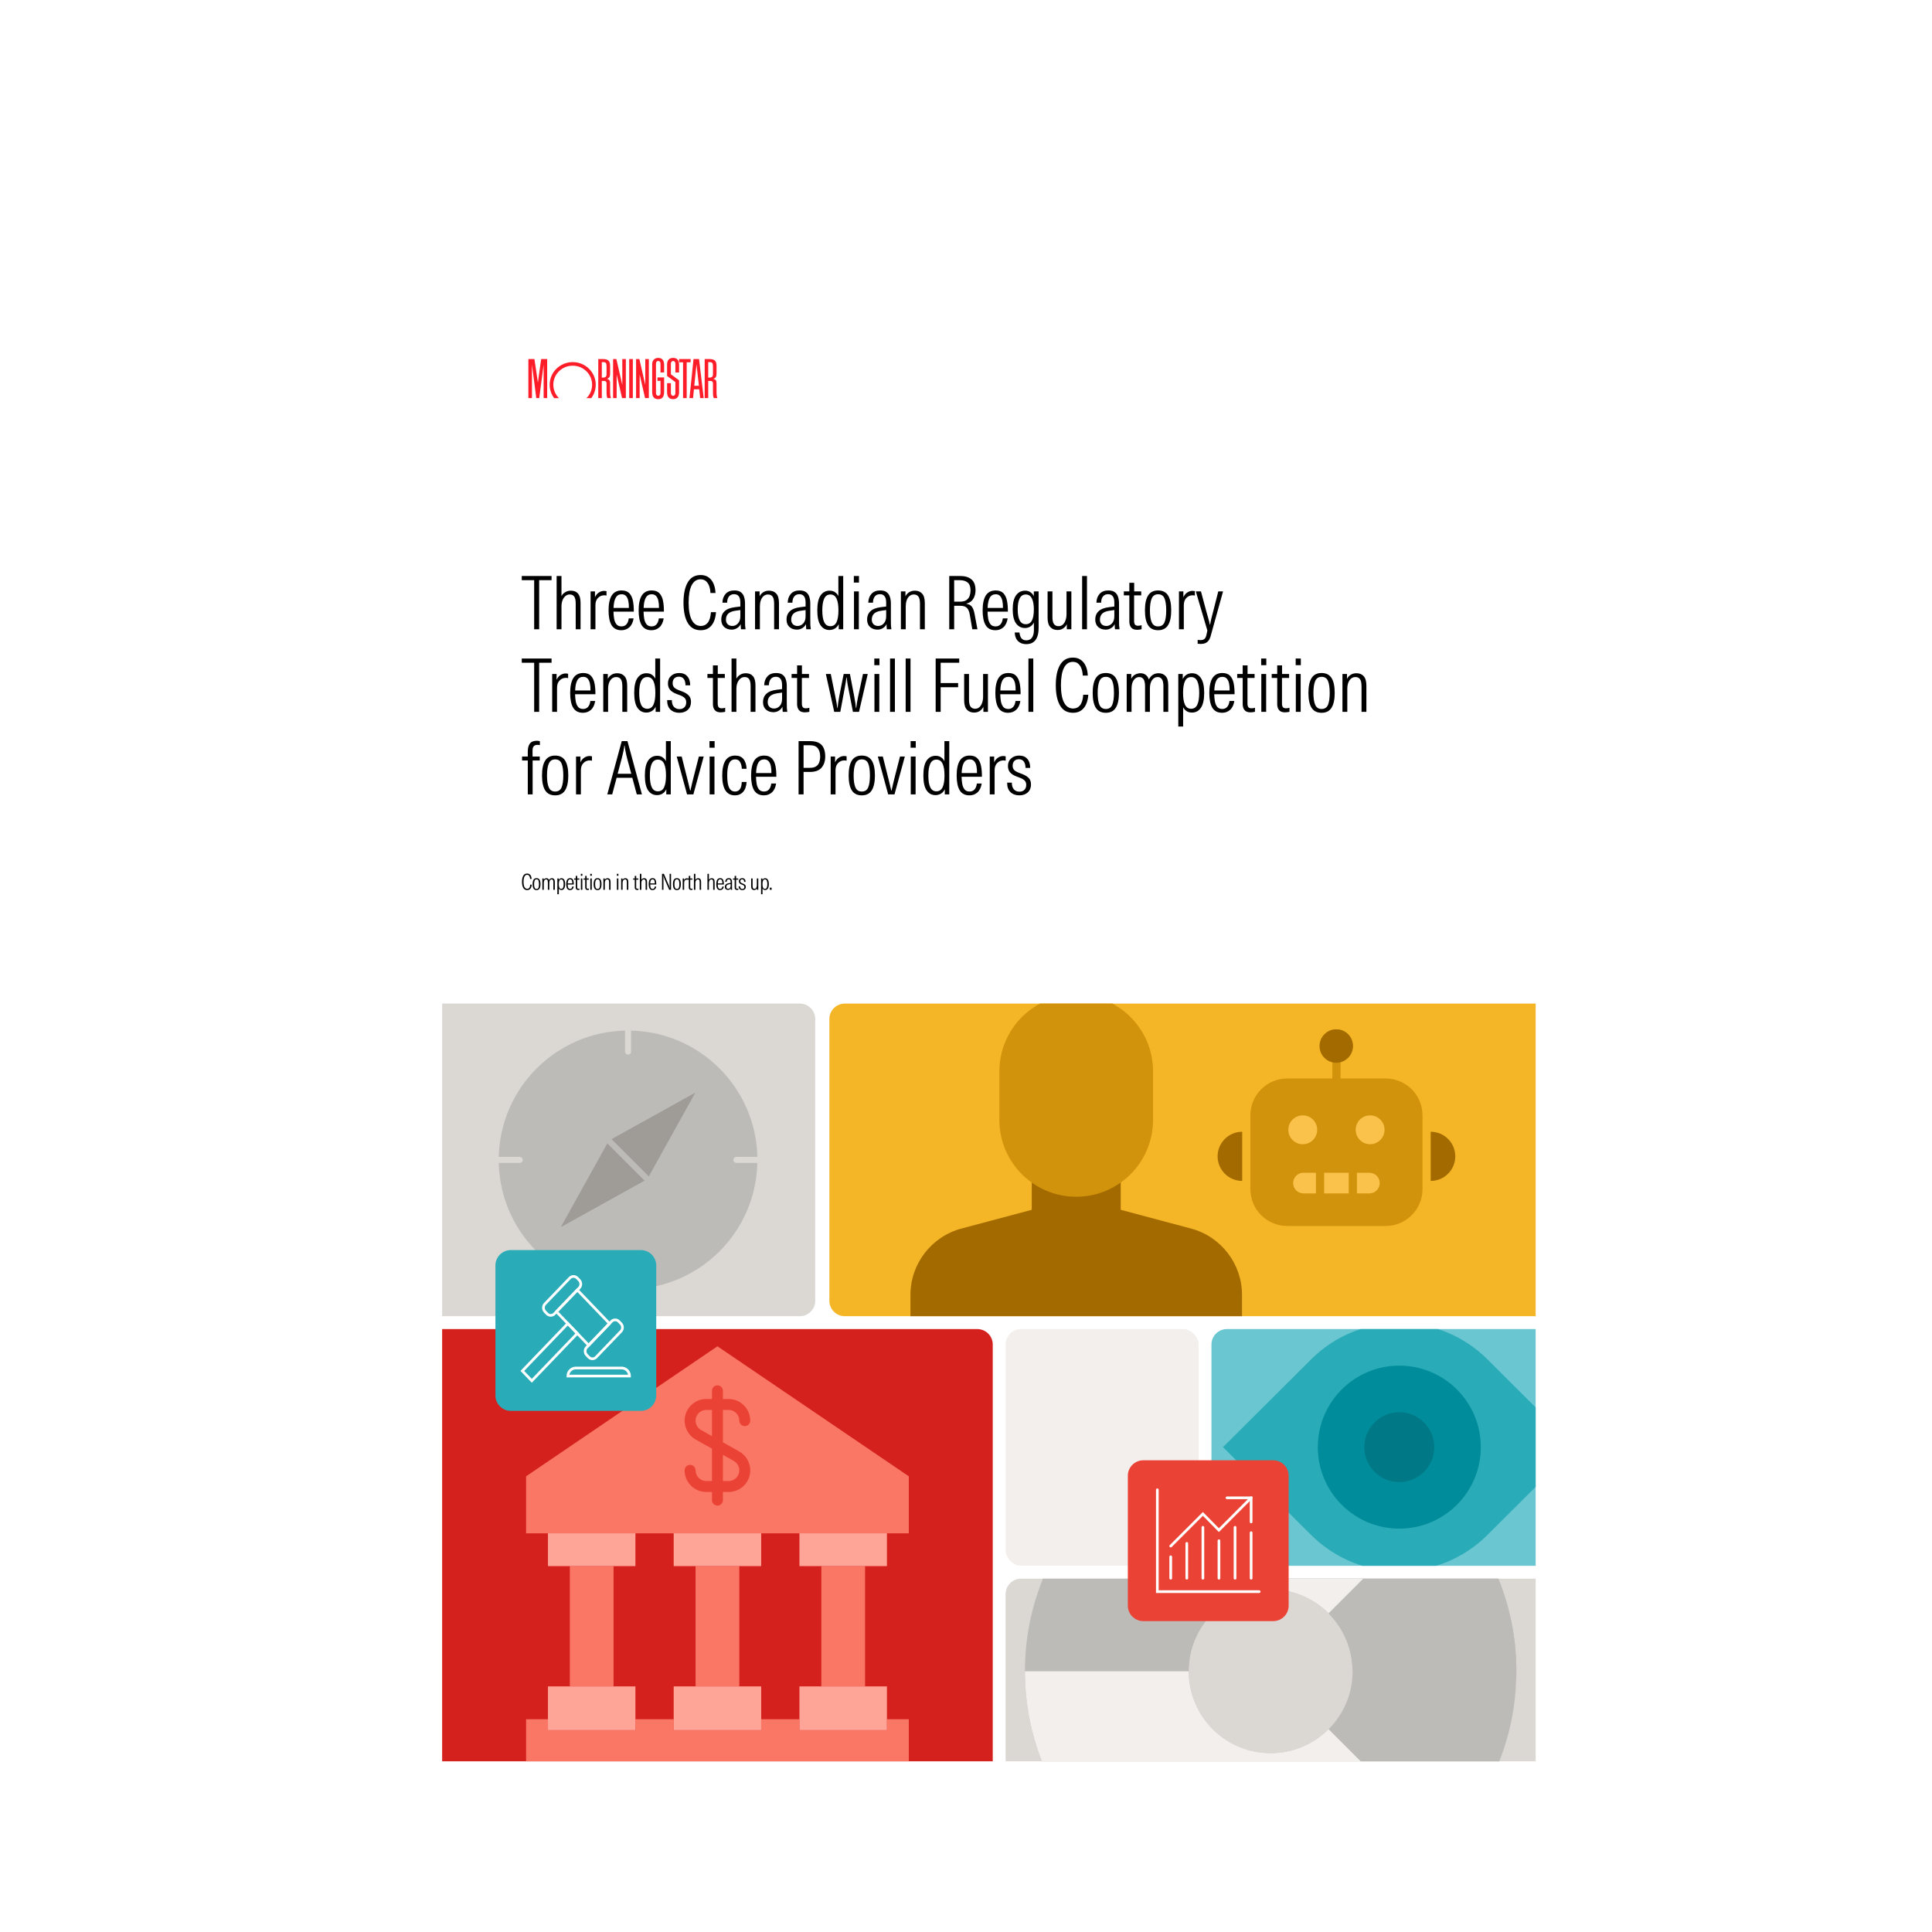 <svg width="1053" height="1053" viewBox="0 0 1053 1053" fill="none" xmlns="http://www.w3.org/2000/svg">
<g filter="url(#filter0_d_1468_14256)">
<mask id="mask0_1468_14256" style="mask-type:alpha" maskUnits="userSpaceOnUse" x="229" y="106" width="596" height="842">
<path d="M824.477 106H229.188V947.89H824.477V106Z" fill="white"/>
</mask>
<g mask="url(#mask0_1468_14256)">
<path d="M824.477 106H229.188V947.89H824.477V106Z" fill="white"/>
<g opacity="0.9">
<path d="M330.969 205H332.941V183.713H330.969V205Z" fill="#FC0412"/>
<path d="M358.133 183.713H364.429V185.487H362.288V205H360.306V185.487H358.133V183.713Z" fill="#FC0412"/>
<path d="M329.13 183.713V205H327.064L324.109 192.07V205H322.172V183.713H323.954L327.193 197.811V183.713H329.13" fill="#FC0412"/>
<path d="M286.25 183.713V205H284.313V186.753L281.92 205H280.305L277.952 186.752V205H276V183.713H279.301L281.191 196.545L282.974 183.713H286.25" fill="#FC0412"/>
<path d="M310.275 205.008C311.81 202.963 312.716 200.44 312.716 197.704C312.716 190.901 307.096 185.384 300.164 185.384C293.231 185.384 287.609 190.901 287.609 197.704C287.609 200.437 288.515 202.965 290.048 205.008H292.659C290.763 203.132 289.593 200.555 289.593 197.704C289.593 191.976 294.325 187.33 300.164 187.33C306.001 187.33 310.734 191.976 310.734 197.704C310.734 200.552 309.565 203.132 307.673 205.008H310.275" fill="#FC0412"/>
<path d="M368.942 198.28L367.629 186.545L366.421 198.28H368.942ZM371.56 205H369.63L369.122 200.205H366.235L365.763 205H363.797L366.019 183.713H369.027L371.56 205Z" fill="#FC0412"/>
<path d="M348.014 202.294C348.014 203.255 347.44 203.744 346.781 203.744C346.123 203.744 345.548 203.255 345.548 202.294V186.217C345.548 185.259 346.123 184.769 346.781 184.769C347.439 184.769 348.014 185.259 348.014 186.217L348.01 186.986V190.999H349.994V187.905L349.988 187.011C349.975 184.358 348.918 183.094 346.712 183.094C344.747 183.094 343.469 184.462 343.469 186.561L343.471 187.342V200.667L343.469 201.529C343.469 204.255 344.549 205.586 346.76 205.586C348.966 205.586 349.994 204.279 349.994 201.472V193.728H346.35V195.592H348.01V201.588L348.014 202.294Z" fill="#FC0412"/>
<path d="M356.124 201.789V196.255L351.602 192.942V186.757C351.602 184.327 352.717 183.083 354.901 183.083C357.115 183.083 358.123 184.317 358.138 187.049L358.143 187.898V191.034H356.124V186.827L356.117 186.224C356.117 185.265 355.549 184.775 354.898 184.775C354.246 184.775 353.678 185.265 353.678 186.224V192.019L358.143 195.327V201.727C358.143 204.231 357.008 205.57 354.887 205.57C352.739 205.57 351.621 204.306 351.607 201.866L351.602 201.024V196.859H353.678V202.3C353.678 203.261 354.246 203.75 354.898 203.75C355.548 203.75 356.117 203.261 356.117 202.3L356.124 201.789Z" fill="#FC0412"/>
<path d="M316.031 185.389V193.818H316.727C318.004 193.818 318.605 193.243 318.605 192.021V187.683C318.605 185.935 318.193 185.388 316.875 185.388H316.031V185.389ZM321.006 205H319.03C318.759 204.283 318.64 203.611 318.628 202.71L318.612 201.62L318.604 201.069V196.914C318.604 196.041 318.064 195.644 317.439 195.644H316.03V205H314.094V183.713H316.62C319.458 183.713 320.55 184.731 320.55 187.455V191.452C320.55 193.242 320.245 193.994 318.818 194.511C318.838 194.517 318.858 194.524 318.878 194.53C320.226 194.917 320.528 195.42 320.543 197.097L320.55 197.87V201.756C320.55 203.172 320.658 203.94 321.006 205Z" fill="#FC0412"/>
<path d="M374.03 185.389V193.818H374.727C376.005 193.818 376.605 193.243 376.605 192.021V187.683C376.605 185.935 376.193 185.388 374.873 185.388H374.03V185.389ZM379.006 205H377.029C376.759 204.283 376.64 203.611 376.627 202.71L376.611 201.62L376.605 201.069V196.914C376.605 196.041 376.064 195.644 375.438 195.644H374.03V205H372.094V183.713H374.62C377.459 183.713 378.549 184.731 378.549 187.455V191.452C378.549 193.242 378.245 193.994 376.818 194.511C376.837 194.517 376.858 194.524 376.877 194.53C378.224 194.917 378.528 195.42 378.542 197.097L378.549 197.87V201.756C378.549 203.172 378.658 203.94 379.006 205Z" fill="#FC0412"/>
<path d="M341.661 183.713V205H339.594L336.642 192.07V205H334.703V183.713H336.487L339.722 197.811V183.713H341.661" fill="#FC0412"/>
</g>
<path d="M279.16 330.992V304.232H272.4V301.952H288.64V304.232H281.88V330.992H279.16ZM291.401 330.992V301.952H294.041V312.912C294.467 312.086 295.121 311.392 296.001 310.832C296.881 310.246 297.947 309.952 299.201 309.952C300.881 309.952 302.174 310.486 303.081 311.552C303.987 312.619 304.441 314.312 304.441 316.632V330.992H301.801V317.032C301.801 315.219 301.534 313.939 301.001 313.192C300.494 312.419 299.667 312.032 298.521 312.032C297.587 312.032 296.787 312.339 296.121 312.952C295.454 313.539 294.934 314.326 294.561 315.312C294.214 316.299 294.041 317.379 294.041 318.552V330.992H291.401ZM309.908 330.992V310.352H312.308V313.512C312.842 312.366 313.548 311.512 314.428 310.952C315.308 310.366 316.242 310.072 317.228 310.072C317.415 310.072 317.615 310.086 317.828 310.112C318.068 310.139 318.322 310.179 318.588 310.232V312.632C318.402 312.579 318.202 312.539 317.988 312.512C317.802 312.486 317.575 312.472 317.308 312.472C316.002 312.472 314.882 312.952 313.948 313.912C313.015 314.846 312.548 316.166 312.548 317.872V330.992H309.908ZM326.705 331.512C324.252 331.512 322.465 330.592 321.345 328.752C320.252 326.912 319.705 324.232 319.705 320.712C319.705 317.139 320.279 314.432 321.425 312.592C322.599 310.752 324.399 309.832 326.825 309.832C328.665 309.832 330.065 310.339 331.025 311.352C331.985 312.366 332.639 313.739 332.985 315.472C333.332 317.206 333.492 319.179 333.465 321.392H322.385C322.412 322.779 322.532 324.086 322.745 325.312C322.985 326.539 323.412 327.539 324.025 328.312C324.665 329.059 325.585 329.432 326.785 329.432C327.905 329.432 328.799 329.046 329.465 328.272C330.132 327.499 330.545 326.432 330.705 325.072H333.345C332.999 327.259 332.212 328.886 330.985 329.952C329.785 330.992 328.359 331.512 326.705 331.512ZM326.825 311.912C325.359 311.912 324.279 312.552 323.585 313.832C322.892 315.086 322.505 316.926 322.425 319.352H330.785C330.812 317.912 330.705 316.632 330.465 315.512C330.225 314.392 329.812 313.512 329.225 312.872C328.639 312.232 327.839 311.912 326.825 311.912ZM343.103 331.512C340.65 331.512 338.863 330.592 337.743 328.752C336.65 326.912 336.103 324.232 336.103 320.712C336.103 317.139 336.677 314.432 337.823 312.592C338.997 310.752 340.797 309.832 343.223 309.832C345.063 309.832 346.463 310.339 347.423 311.352C348.383 312.366 349.037 313.739 349.383 315.472C349.73 317.206 349.89 319.179 349.863 321.392H338.783C338.81 322.779 338.93 324.086 339.143 325.312C339.383 326.539 339.81 327.539 340.423 328.312C341.063 329.059 341.983 329.432 343.183 329.432C344.303 329.432 345.197 329.046 345.863 328.272C346.53 327.499 346.943 326.432 347.103 325.072H349.743C349.397 327.259 348.61 328.886 347.383 329.952C346.183 330.992 344.757 331.512 343.103 331.512ZM343.223 311.912C341.757 311.912 340.677 312.552 339.983 313.832C339.29 315.086 338.903 316.926 338.823 319.352H347.183C347.21 317.912 347.103 316.632 346.863 315.512C346.623 314.392 346.21 313.512 345.623 312.872C345.037 312.232 344.237 311.912 343.223 311.912ZM369.906 331.512C366.76 331.512 364.413 330.192 362.866 327.552C361.32 324.912 360.546 321.219 360.546 316.472C360.546 311.752 361.32 308.072 362.866 305.432C364.413 302.766 366.746 301.432 369.866 301.432C371.6 301.432 373.04 301.846 374.186 302.672C375.36 303.499 376.266 304.646 376.906 306.112C377.546 307.579 377.906 309.286 377.986 311.232H375.226C375.2 310.006 375 308.819 374.626 307.672C374.253 306.526 373.68 305.592 372.906 304.872C372.133 304.126 371.106 303.752 369.826 303.752C367.72 303.752 366.106 304.846 364.986 307.032C363.893 309.192 363.346 312.339 363.346 316.472C363.346 320.632 363.92 323.792 365.066 325.952C366.213 328.112 367.853 329.192 369.986 329.192C371.56 329.192 372.826 328.592 373.786 327.392C374.746 326.166 375.32 324.259 375.506 321.672H378.266C378.133 323.592 377.746 325.299 377.106 326.792C376.466 328.259 375.546 329.419 374.346 330.272C373.173 331.099 371.693 331.512 369.906 331.512ZM386.804 331.192C385.177 331.192 383.817 330.712 382.724 329.752C381.657 328.792 381.124 327.419 381.124 325.632C381.124 323.819 381.724 322.339 382.924 321.192C384.124 320.019 386.017 319.272 388.604 318.952L391.524 318.592V316.472C391.524 314.872 391.231 313.712 390.644 312.992C390.084 312.246 389.244 311.872 388.124 311.872C386.951 311.872 386.031 312.272 385.364 313.072C384.697 313.872 384.351 315.019 384.324 316.512H381.764C381.817 314.512 382.404 312.899 383.524 311.672C384.644 310.446 386.217 309.832 388.244 309.832C389.791 309.832 390.977 310.152 391.804 310.792C392.657 311.432 393.244 312.286 393.564 313.352C393.911 314.419 394.084 315.606 394.084 316.912V325.752C394.084 327.112 394.097 328.152 394.124 328.872C394.177 329.592 394.257 330.299 394.364 330.992H391.884C391.831 330.566 391.791 330.112 391.764 329.632C391.737 329.152 391.724 328.659 391.724 328.152C391.324 329.059 390.671 329.792 389.764 330.352C388.884 330.912 387.897 331.192 386.804 331.192ZM387.164 329.192C388.337 329.192 389.351 328.739 390.204 327.832C391.084 326.899 391.524 325.579 391.524 323.872V320.512L388.964 320.872C387.071 321.139 385.711 321.686 384.884 322.512C384.084 323.339 383.684 324.406 383.684 325.712C383.684 326.806 384.004 327.659 384.644 328.272C385.284 328.886 386.124 329.192 387.164 329.192ZM399.546 330.992V310.352H402.026V313.032C402.453 312.152 403.106 311.419 403.986 310.832C404.866 310.246 405.933 309.952 407.186 309.952C408.866 309.952 410.186 310.499 411.146 311.592C412.106 312.659 412.586 314.379 412.586 316.752V330.992H409.946V317.152C409.946 315.286 409.666 313.966 409.106 313.192C408.546 312.419 407.72 312.032 406.626 312.032C405.666 312.032 404.853 312.326 404.186 312.912C403.52 313.499 403.013 314.286 402.666 315.272C402.346 316.232 402.186 317.299 402.186 318.472V330.992H399.546ZM422.374 331.192C420.747 331.192 419.387 330.712 418.294 329.752C417.227 328.792 416.694 327.419 416.694 325.632C416.694 323.819 417.294 322.339 418.494 321.192C419.694 320.019 421.587 319.272 424.174 318.952L427.094 318.592V316.472C427.094 314.872 426.8 313.712 426.214 312.992C425.654 312.246 424.814 311.872 423.694 311.872C422.52 311.872 421.6 312.272 420.934 313.072C420.267 313.872 419.92 315.019 419.894 316.512H417.334C417.387 314.512 417.974 312.899 419.094 311.672C420.214 310.446 421.787 309.832 423.814 309.832C425.36 309.832 426.547 310.152 427.374 310.792C428.227 311.432 428.814 312.286 429.134 313.352C429.48 314.419 429.654 315.606 429.654 316.912V325.752C429.654 327.112 429.667 328.152 429.694 328.872C429.747 329.592 429.827 330.299 429.934 330.992H427.454C427.4 330.566 427.36 330.112 427.334 329.632C427.307 329.152 427.294 328.659 427.294 328.152C426.894 329.059 426.24 329.792 425.334 330.352C424.454 330.912 423.467 331.192 422.374 331.192ZM422.734 329.192C423.907 329.192 424.92 328.739 425.774 327.832C426.654 326.899 427.094 325.579 427.094 323.872V320.512L424.534 320.872C422.64 321.139 421.28 321.686 420.454 322.512C419.654 323.339 419.254 324.406 419.254 325.712C419.254 326.806 419.574 327.659 420.214 328.272C420.854 328.886 421.694 329.192 422.734 329.192ZM440.076 331.392C438.049 331.392 436.436 330.526 435.236 328.792C434.062 327.059 433.476 324.352 433.476 320.672C433.476 317.019 434.062 314.326 435.236 312.592C436.436 310.832 438.076 309.952 440.156 309.952C441.409 309.952 442.422 310.246 443.196 310.832C443.996 311.392 444.582 312.086 444.956 312.912V301.952H447.596V330.992H445.156V328.192C444.649 329.259 443.942 330.059 443.036 330.592C442.129 331.126 441.142 331.392 440.076 331.392ZM440.596 329.312C442.142 329.312 443.262 328.579 443.956 327.112C444.649 325.646 444.996 323.499 444.996 320.672C444.996 317.872 444.649 315.739 443.956 314.272C443.262 312.779 442.142 312.032 440.596 312.032C439.049 312.032 437.929 312.779 437.236 314.272C436.542 315.739 436.196 317.872 436.196 320.672C436.196 323.499 436.542 325.646 437.236 327.112C437.929 328.579 439.049 329.312 440.596 329.312ZM453.467 330.992V310.352H456.107V330.992H453.467ZM453.387 305.552V301.952H456.187V305.552H453.387ZM466.294 331.192C464.667 331.192 463.307 330.712 462.214 329.752C461.147 328.792 460.614 327.419 460.614 325.632C460.614 323.819 461.214 322.339 462.414 321.192C463.614 320.019 465.507 319.272 468.094 318.952L471.014 318.592V316.472C471.014 314.872 470.721 313.712 470.134 312.992C469.574 312.246 468.734 311.872 467.614 311.872C466.441 311.872 465.521 312.272 464.854 313.072C464.187 313.872 463.841 315.019 463.814 316.512H461.254C461.307 314.512 461.894 312.899 463.014 311.672C464.134 310.446 465.707 309.832 467.734 309.832C469.281 309.832 470.467 310.152 471.294 310.792C472.147 311.432 472.734 312.286 473.054 313.352C473.401 314.419 473.574 315.606 473.574 316.912V325.752C473.574 327.112 473.587 328.152 473.614 328.872C473.667 329.592 473.747 330.299 473.854 330.992H471.374C471.321 330.566 471.281 330.112 471.254 329.632C471.227 329.152 471.214 328.659 471.214 328.152C470.814 329.059 470.161 329.792 469.254 330.352C468.374 330.912 467.387 331.192 466.294 331.192ZM466.654 329.192C467.827 329.192 468.841 328.739 469.694 327.832C470.574 326.899 471.014 325.579 471.014 323.872V320.512L468.454 320.872C466.561 321.139 465.201 321.686 464.374 322.512C463.574 323.339 463.174 324.406 463.174 325.712C463.174 326.806 463.494 327.659 464.134 328.272C464.774 328.886 465.614 329.192 466.654 329.192ZM479.036 330.992V310.352H481.516V313.032C481.943 312.152 482.596 311.419 483.476 310.832C484.356 310.246 485.423 309.952 486.676 309.952C488.356 309.952 489.676 310.499 490.636 311.592C491.596 312.659 492.076 314.379 492.076 316.752V330.992H489.436V317.152C489.436 315.286 489.156 313.966 488.596 313.192C488.036 312.419 487.21 312.032 486.116 312.032C485.156 312.032 484.343 312.326 483.676 312.912C483.01 313.499 482.503 314.286 482.156 315.272C481.836 316.232 481.676 317.299 481.676 318.472V330.992H479.036ZM505.389 330.992V301.952H511.349C513.962 301.952 516.002 302.566 517.469 303.792C518.962 304.992 519.709 306.992 519.709 309.792C519.709 311.499 519.309 313.019 518.509 314.352C517.735 315.686 516.482 316.579 514.749 317.032V317.112C516.242 317.379 517.269 317.952 517.829 318.832C518.415 319.686 518.869 320.939 519.189 322.592L520.749 330.992H517.949L516.589 323.072C516.322 321.419 515.815 320.192 515.069 319.392C514.322 318.592 513.082 318.192 511.349 318.192H508.069V330.992H505.389ZM508.069 315.952H511.189C512.735 315.952 513.922 315.659 514.749 315.072C515.602 314.486 516.189 313.726 516.509 312.792C516.829 311.832 516.989 310.846 516.989 309.832C516.989 307.806 516.469 306.366 515.429 305.512C514.389 304.659 512.962 304.232 511.149 304.232H508.069V315.952ZM530.582 331.512C528.129 331.512 526.342 330.592 525.222 328.752C524.129 326.912 523.582 324.232 523.582 320.712C523.582 317.139 524.156 314.432 525.302 312.592C526.476 310.752 528.276 309.832 530.702 309.832C532.542 309.832 533.942 310.339 534.902 311.352C535.862 312.366 536.516 313.739 536.862 315.472C537.209 317.206 537.369 319.179 537.342 321.392H526.262C526.289 322.779 526.409 324.086 526.622 325.312C526.862 326.539 527.289 327.539 527.902 328.312C528.542 329.059 529.462 329.432 530.662 329.432C531.782 329.432 532.676 329.046 533.342 328.272C534.009 327.499 534.422 326.432 534.582 325.072H537.222C536.876 327.259 536.089 328.886 534.862 329.952C533.662 330.992 532.236 331.512 530.582 331.512ZM530.702 311.912C529.236 311.912 528.156 312.552 527.462 313.832C526.769 315.086 526.382 316.926 526.302 319.352H534.662C534.689 317.912 534.582 316.632 534.342 315.512C534.102 314.392 533.689 313.512 533.102 312.872C532.516 312.232 531.716 311.912 530.702 311.912ZM547.42 339.112C545.554 339.112 544.06 338.579 542.94 337.512C541.82 336.446 541.194 334.859 541.06 332.752H543.66C543.794 334.112 544.154 335.166 544.74 335.912C545.327 336.659 546.247 337.032 547.5 337.032C548.14 337.032 548.767 336.872 549.38 336.552C550.02 336.232 550.54 335.619 550.94 334.712C551.367 333.806 551.567 332.459 551.54 330.672L551.5 327.312C550.994 328.352 550.3 329.112 549.42 329.592C548.567 330.072 547.66 330.312 546.7 330.312C544.674 330.312 543.047 329.486 541.82 327.832C540.594 326.152 539.98 323.592 539.98 320.152C539.98 316.739 540.58 314.192 541.78 312.512C543.007 310.806 544.674 309.952 546.78 309.952C547.927 309.952 548.9 310.246 549.7 310.832C550.527 311.419 551.114 312.139 551.46 312.992L551.5 310.352H554.1V330.112C554.1 331.979 553.9 333.499 553.5 334.672C553.1 335.872 552.567 336.792 551.9 337.432C551.234 338.072 550.514 338.512 549.74 338.752C548.967 338.992 548.194 339.112 547.42 339.112ZM547.1 328.232C548.594 328.232 549.7 327.579 550.42 326.272C551.14 324.939 551.5 322.899 551.5 320.152C551.5 317.592 551.14 315.606 550.42 314.192C549.7 312.752 548.594 312.032 547.1 312.032C545.607 312.032 544.5 312.739 543.78 314.152C543.06 315.566 542.7 317.566 542.7 320.152C542.7 322.739 543.06 324.739 543.78 326.152C544.5 327.539 545.607 328.232 547.1 328.232ZM564.386 331.392C562.759 331.392 561.452 330.859 560.466 329.792C559.479 328.726 558.986 327.032 558.986 324.712V310.352H561.626V324.312C561.626 326.099 561.906 327.379 562.466 328.152C563.052 328.926 563.879 329.312 564.946 329.312C565.879 329.312 566.666 329.019 567.306 328.432C567.972 327.819 568.466 327.019 568.786 326.032C569.132 325.046 569.306 323.966 569.306 322.792V310.352H571.946V330.992H569.466V328.232C569.039 329.139 568.386 329.899 567.506 330.512C566.652 331.099 565.612 331.392 564.386 331.392ZM577.815 330.992V301.952H580.455V330.992H577.815ZM590.642 331.192C589.015 331.192 587.655 330.712 586.562 329.752C585.495 328.792 584.962 327.419 584.962 325.632C584.962 323.819 585.562 322.339 586.762 321.192C587.962 320.019 589.855 319.272 592.442 318.952L595.362 318.592V316.472C595.362 314.872 595.069 313.712 594.482 312.992C593.922 312.246 593.082 311.872 591.962 311.872C590.789 311.872 589.869 312.272 589.202 313.072C588.535 313.872 588.189 315.019 588.162 316.512H585.602C585.655 314.512 586.242 312.899 587.362 311.672C588.482 310.446 590.055 309.832 592.082 309.832C593.629 309.832 594.815 310.152 595.642 310.792C596.495 311.432 597.082 312.286 597.402 313.352C597.749 314.419 597.922 315.606 597.922 316.912V325.752C597.922 327.112 597.935 328.152 597.962 328.872C598.015 329.592 598.095 330.299 598.202 330.992H595.722C595.669 330.566 595.629 330.112 595.602 329.632C595.575 329.152 595.562 328.659 595.562 328.152C595.162 329.059 594.509 329.792 593.602 330.352C592.722 330.912 591.735 331.192 590.642 331.192ZM591.002 329.192C592.175 329.192 593.189 328.739 594.042 327.832C594.922 326.899 595.362 325.579 595.362 323.872V320.512L592.802 320.872C590.909 321.139 589.549 321.686 588.722 322.512C587.922 323.339 587.522 324.406 587.522 325.712C587.522 326.806 587.842 327.659 588.482 328.272C589.122 328.886 589.962 329.192 591.002 329.192ZM607.744 331.272C606.278 331.272 605.211 330.859 604.544 330.032C603.878 329.206 603.544 328.139 603.544 326.832V312.512H600.544V310.352H603.544V305.672H606.184V310.352H610.024V312.512H606.144V326.432C606.144 327.312 606.304 327.979 606.624 328.432C606.971 328.859 607.531 329.072 608.304 329.072C608.998 329.072 609.638 328.966 610.224 328.752V330.952C609.744 331.086 609.304 331.166 608.904 331.192C608.504 331.246 608.118 331.272 607.744 331.272ZM619.208 331.512C616.728 331.512 614.915 330.606 613.768 328.792C612.622 326.979 612.048 324.272 612.048 320.672C612.048 317.099 612.622 314.406 613.768 312.592C614.915 310.752 616.728 309.832 619.208 309.832C621.688 309.832 623.502 310.739 624.648 312.552C625.795 314.366 626.368 317.072 626.368 320.672C626.368 324.219 625.795 326.912 624.648 328.752C623.502 330.592 621.688 331.512 619.208 331.512ZM619.208 329.432C620.888 329.432 622.048 328.699 622.688 327.232C623.328 325.739 623.648 323.552 623.648 320.672C623.648 317.766 623.328 315.579 622.688 314.112C622.048 312.646 620.888 311.912 619.208 311.912C617.582 311.912 616.435 312.659 615.768 314.152C615.102 315.646 614.768 317.819 614.768 320.672C614.768 323.579 615.102 325.766 615.768 327.232C616.435 328.699 617.582 329.432 619.208 329.432ZM630.594 330.992V310.352H632.994V313.512C633.528 312.366 634.234 311.512 635.114 310.952C635.994 310.366 636.928 310.072 637.914 310.072C638.101 310.072 638.301 310.086 638.514 310.112C638.754 310.139 639.008 310.179 639.274 310.232V312.632C639.088 312.579 638.888 312.539 638.674 312.512C638.488 312.486 638.261 312.472 637.994 312.472C636.688 312.472 635.568 312.952 634.634 313.912C633.701 314.846 633.234 316.166 633.234 317.872V330.992H630.594ZM642.422 338.992C641.862 338.992 641.315 338.952 640.782 338.872V336.792C641.262 336.872 641.755 336.912 642.262 336.912C643.169 336.912 643.889 336.712 644.422 336.312C644.982 335.912 645.395 335.019 645.662 333.632L646.062 331.672L639.782 310.352H642.582L645.542 321.392C645.862 322.619 646.209 323.846 646.582 325.072C646.955 326.299 647.235 327.432 647.422 328.472H647.582C647.715 327.512 647.929 326.432 648.222 325.232C648.542 324.032 648.835 322.899 649.102 321.832L652.022 310.352H654.622L647.822 334.832C647.395 336.326 646.742 337.392 645.862 338.032C645.009 338.672 643.862 338.992 642.422 338.992ZM279.16 375.992V349.232H272.4V346.952H288.64V349.232H281.88V375.992H279.16ZM288.979 375.992V355.352H291.379V358.512C291.912 357.366 292.619 356.512 293.499 355.952C294.379 355.366 295.312 355.072 296.299 355.072C296.486 355.072 296.686 355.086 296.899 355.112C297.139 355.139 297.392 355.179 297.659 355.232V357.632C297.472 357.579 297.272 357.539 297.059 357.512C296.872 357.486 296.646 357.472 296.379 357.472C295.072 357.472 293.952 357.952 293.019 358.912C292.086 359.846 291.619 361.166 291.619 362.872V375.992H288.979ZM305.776 376.512C303.323 376.512 301.536 375.592 300.416 373.752C299.323 371.912 298.776 369.232 298.776 365.712C298.776 362.139 299.349 359.432 300.496 357.592C301.669 355.752 303.469 354.832 305.896 354.832C307.736 354.832 309.136 355.339 310.096 356.352C311.056 357.366 311.709 358.739 312.056 360.472C312.403 362.206 312.563 364.179 312.536 366.392H301.456C301.483 367.779 301.603 369.086 301.816 370.312C302.056 371.539 302.483 372.539 303.096 373.312C303.736 374.059 304.656 374.432 305.856 374.432C306.976 374.432 307.869 374.046 308.536 373.272C309.203 372.499 309.616 371.432 309.776 370.072H312.416C312.069 372.259 311.283 373.886 310.056 374.952C308.856 375.992 307.429 376.512 305.776 376.512ZM305.896 356.912C304.429 356.912 303.349 357.552 302.656 358.832C301.963 360.086 301.576 361.926 301.496 364.352H309.856C309.883 362.912 309.776 361.632 309.536 360.512C309.296 359.392 308.883 358.512 308.296 357.872C307.709 357.232 306.909 356.912 305.896 356.912ZM316.814 375.992V355.352H319.294V358.032C319.721 357.152 320.374 356.419 321.254 355.832C322.134 355.246 323.201 354.952 324.454 354.952C326.134 354.952 327.454 355.499 328.414 356.592C329.374 357.659 329.854 359.379 329.854 361.752V375.992H327.214V362.152C327.214 360.286 326.934 358.966 326.374 358.192C325.814 357.419 324.987 357.032 323.894 357.032C322.934 357.032 322.121 357.326 321.454 357.912C320.787 358.499 320.281 359.286 319.934 360.272C319.614 361.232 319.454 362.299 319.454 363.472V375.992H316.814ZM340.281 376.392C338.255 376.392 336.641 375.526 335.441 373.792C334.268 372.059 333.681 369.352 333.681 365.672C333.681 362.019 334.268 359.326 335.441 357.592C336.641 355.832 338.281 354.952 340.361 354.952C341.615 354.952 342.628 355.246 343.401 355.832C344.201 356.392 344.788 357.086 345.161 357.912V346.952H347.801V375.992H345.361V373.192C344.855 374.259 344.148 375.059 343.241 375.592C342.335 376.126 341.348 376.392 340.281 376.392ZM340.801 374.312C342.348 374.312 343.468 373.579 344.161 372.112C344.855 370.646 345.201 368.499 345.201 365.672C345.201 362.872 344.855 360.739 344.161 359.272C343.468 357.779 342.348 357.032 340.801 357.032C339.255 357.032 338.135 357.779 337.441 359.272C336.748 360.739 336.401 362.872 336.401 365.672C336.401 368.499 336.748 370.646 337.441 372.112C338.135 373.579 339.255 374.312 340.801 374.312ZM358.232 376.512C356.286 376.512 354.686 375.926 353.432 374.752C352.206 373.579 351.606 371.859 351.632 369.592H354.192C354.192 371.192 354.566 372.419 355.312 373.272C356.086 374.099 357.099 374.512 358.352 374.512C359.446 374.512 360.326 374.192 360.992 373.552C361.686 372.886 362.032 371.979 362.032 370.832C362.032 369.819 361.752 369.032 361.192 368.472C360.659 367.912 359.846 367.419 358.752 366.992L356.552 366.152C355.086 365.592 353.966 364.859 353.192 363.952C352.446 363.046 352.072 361.899 352.072 360.512C352.072 358.779 352.646 357.406 353.792 356.392C354.939 355.352 356.406 354.832 358.192 354.832C360.086 354.832 361.552 355.419 362.592 356.592C363.659 357.766 364.192 359.419 364.192 361.552H361.632C361.632 360.059 361.326 358.899 360.712 358.072C360.099 357.246 359.206 356.832 358.032 356.832C356.966 356.832 356.126 357.152 355.512 357.792C354.926 358.432 354.632 359.299 354.632 360.392C354.632 361.299 354.886 362.046 355.392 362.632C355.926 363.192 356.766 363.699 357.912 364.152L359.992 364.952C361.486 365.539 362.632 366.259 363.432 367.112C364.232 367.939 364.632 369.099 364.632 370.592C364.632 372.379 364.046 373.819 362.872 374.912C361.726 375.979 360.179 376.512 358.232 376.512ZM380.789 376.272C379.323 376.272 378.256 375.859 377.589 375.032C376.923 374.206 376.589 373.139 376.589 371.832V357.512H373.589V355.352H376.589V350.672H379.229V355.352H383.069V357.512H379.189V371.432C379.189 372.312 379.349 372.979 379.669 373.432C380.016 373.859 380.576 374.072 381.349 374.072C382.043 374.072 382.683 373.966 383.269 373.752V375.952C382.789 376.086 382.349 376.166 381.949 376.192C381.549 376.246 381.163 376.272 380.789 376.272ZM386.734 375.992V346.952H389.374V357.912C389.8 357.086 390.454 356.392 391.334 355.832C392.214 355.246 393.28 354.952 394.534 354.952C396.214 354.952 397.507 355.486 398.414 356.552C399.32 357.619 399.774 359.312 399.774 361.632V375.992H397.134V362.032C397.134 360.219 396.867 358.939 396.334 358.192C395.827 357.419 395 357.032 393.854 357.032C392.92 357.032 392.12 357.339 391.454 357.952C390.787 358.539 390.267 359.326 389.894 360.312C389.547 361.299 389.374 362.379 389.374 363.552V375.992H386.734ZM409.561 376.192C407.934 376.192 406.574 375.712 405.481 374.752C404.414 373.792 403.881 372.419 403.881 370.632C403.881 368.819 404.481 367.339 405.681 366.192C406.881 365.019 408.774 364.272 411.361 363.952L414.281 363.592V361.472C414.281 359.872 413.988 358.712 413.401 357.992C412.841 357.246 412.001 356.872 410.881 356.872C409.708 356.872 408.788 357.272 408.121 358.072C407.454 358.872 407.108 360.019 407.081 361.512H404.521C404.574 359.512 405.161 357.899 406.281 356.672C407.401 355.446 408.974 354.832 411.001 354.832C412.548 354.832 413.734 355.152 414.561 355.792C415.414 356.432 416.001 357.286 416.321 358.352C416.668 359.419 416.841 360.606 416.841 361.912V370.752C416.841 372.112 416.854 373.152 416.881 373.872C416.934 374.592 417.014 375.299 417.121 375.992H414.641C414.588 375.566 414.548 375.112 414.521 374.632C414.494 374.152 414.481 373.659 414.481 373.152C414.081 374.059 413.428 374.792 412.521 375.352C411.641 375.912 410.654 376.192 409.561 376.192ZM409.921 374.192C411.094 374.192 412.108 373.739 412.961 372.832C413.841 371.899 414.281 370.579 414.281 368.872V365.512L411.721 365.872C409.828 366.139 408.468 366.686 407.641 367.512C406.841 368.339 406.441 369.406 406.441 370.712C406.441 371.806 406.761 372.659 407.401 373.272C408.041 373.886 408.881 374.192 409.921 374.192ZM426.663 376.272C425.196 376.272 424.13 375.859 423.463 375.032C422.796 374.206 422.463 373.139 422.463 371.832V357.512H419.463V355.352H422.463V350.672H425.103V355.352H428.943V357.512H425.063V371.432C425.063 372.312 425.223 372.979 425.543 373.432C425.89 373.859 426.45 374.072 427.223 374.072C427.916 374.072 428.556 373.966 429.143 373.752V375.952C428.663 376.086 428.223 376.166 427.823 376.192C427.423 376.246 427.036 376.272 426.663 376.272ZM442.693 375.992L438.133 355.352H440.813L443.213 367.232C443.559 368.859 443.813 370.152 443.973 371.112C444.133 372.072 444.266 373.006 444.373 373.912H444.533C444.639 373.059 444.746 372.112 444.853 371.072C444.986 370.032 445.186 368.819 445.453 367.432L447.853 355.352H451.253L453.573 367.472C453.866 368.992 454.079 370.246 454.213 371.232C454.373 372.219 454.479 373.112 454.533 373.912H454.693C454.799 373.086 454.919 372.179 455.053 371.192C455.213 370.206 455.439 369.019 455.733 367.632L458.373 355.352H460.973L456.213 375.992H452.893L450.493 363.592C450.306 362.739 450.119 361.752 449.933 360.632C449.773 359.486 449.626 358.339 449.493 357.192H449.373C449.213 358.339 449.039 359.472 448.853 360.592C448.666 361.712 448.493 362.686 448.333 363.512L446.013 375.992H442.693ZM464.622 375.992V355.352H467.262V375.992H464.622ZM464.542 350.552V346.952H467.342V350.552H464.542ZM473.129 375.992V346.952H475.769V375.992H473.129ZM481.637 375.992V346.952H484.277V375.992H481.637ZM497.989 375.992V346.952H510.829V349.232H500.709V360.312H510.229V362.592H500.709V375.992H497.989ZM518.917 376.392C517.29 376.392 515.983 375.859 514.997 374.792C514.01 373.726 513.517 372.032 513.517 369.712V355.352H516.157V369.312C516.157 371.099 516.437 372.379 516.997 373.152C517.583 373.926 518.41 374.312 519.477 374.312C520.41 374.312 521.197 374.019 521.837 373.432C522.503 372.819 522.997 372.019 523.317 371.032C523.663 370.046 523.837 368.966 523.837 367.792V355.352H526.477V375.992H523.997V373.232C523.57 374.139 522.917 374.899 522.037 375.512C521.183 376.099 520.143 376.392 518.917 376.392ZM537.511 376.512C535.057 376.512 533.271 375.592 532.151 373.752C531.057 371.912 530.511 369.232 530.511 365.712C530.511 362.139 531.084 359.432 532.231 357.592C533.404 355.752 535.204 354.832 537.631 354.832C539.471 354.832 540.871 355.339 541.831 356.352C542.791 357.366 543.444 358.739 543.791 360.472C544.137 362.206 544.297 364.179 544.271 366.392H533.191C533.217 367.779 533.337 369.086 533.551 370.312C533.791 371.539 534.217 372.539 534.831 373.312C535.471 374.059 536.391 374.432 537.591 374.432C538.711 374.432 539.604 374.046 540.271 373.272C540.937 372.499 541.351 371.432 541.511 370.072H544.151C543.804 372.259 543.017 373.886 541.791 374.952C540.591 375.992 539.164 376.512 537.511 376.512ZM537.631 356.912C536.164 356.912 535.084 357.552 534.391 358.832C533.697 360.086 533.311 361.926 533.231 364.352H541.591C541.617 362.912 541.511 361.632 541.271 360.512C541.031 359.392 540.617 358.512 540.031 357.872C539.444 357.232 538.644 356.912 537.631 356.912ZM548.549 375.992V346.952H551.189V375.992H548.549ZM572.821 376.512C569.675 376.512 567.328 375.192 565.781 372.552C564.235 369.912 563.461 366.219 563.461 361.472C563.461 356.752 564.235 353.072 565.781 350.432C567.328 347.766 569.661 346.432 572.781 346.432C574.515 346.432 575.955 346.846 577.101 347.672C578.275 348.499 579.181 349.646 579.821 351.112C580.461 352.579 580.821 354.286 580.901 356.232H578.141C578.115 355.006 577.915 353.819 577.541 352.672C577.168 351.526 576.595 350.592 575.821 349.872C575.048 349.126 574.021 348.752 572.741 348.752C570.635 348.752 569.021 349.846 567.901 352.032C566.808 354.192 566.261 357.339 566.261 361.472C566.261 365.632 566.835 368.792 567.981 370.952C569.128 373.112 570.768 374.192 572.901 374.192C574.475 374.192 575.741 373.592 576.701 372.392C577.661 371.166 578.235 369.259 578.421 366.672H581.181C581.048 368.592 580.661 370.299 580.021 371.792C579.381 373.259 578.461 374.419 577.261 375.272C576.088 376.099 574.608 376.512 572.821 376.512ZM590.724 376.512C588.244 376.512 586.43 375.606 585.284 373.792C584.137 371.979 583.564 369.272 583.564 365.672C583.564 362.099 584.137 359.406 585.284 357.592C586.43 355.752 588.244 354.832 590.724 354.832C593.204 354.832 595.017 355.739 596.164 357.552C597.31 359.366 597.884 362.072 597.884 365.672C597.884 369.219 597.31 371.912 596.164 373.752C595.017 375.592 593.204 376.512 590.724 376.512ZM590.724 374.432C592.404 374.432 593.564 373.699 594.204 372.232C594.844 370.739 595.164 368.552 595.164 365.672C595.164 362.766 594.844 360.579 594.204 359.112C593.564 357.646 592.404 356.912 590.724 356.912C589.097 356.912 587.95 357.659 587.284 359.152C586.617 360.646 586.284 362.819 586.284 365.672C586.284 368.579 586.617 370.766 587.284 372.232C587.95 373.699 589.097 374.432 590.724 374.432ZM602.109 375.992V355.352H604.589V357.992C605.149 356.846 605.896 356.059 606.829 355.632C607.763 355.179 608.683 354.952 609.589 354.952C610.763 354.952 611.736 355.259 612.509 355.872C613.283 356.459 613.843 357.286 614.189 358.352C615.336 356.086 617.109 354.952 619.509 354.952C621.083 354.952 622.349 355.472 623.309 356.512C624.269 357.526 624.749 359.179 624.749 361.472V375.992H622.109V361.792C622.109 360.939 622.016 360.152 621.829 359.432C621.643 358.712 621.309 358.139 620.829 357.712C620.376 357.259 619.736 357.032 618.909 357.032C617.736 357.032 616.749 357.579 615.949 358.672C615.149 359.766 614.749 361.352 614.749 363.432V375.992H612.109V361.832C612.109 360.979 612.016 360.192 611.829 359.472C611.643 358.726 611.309 358.139 610.829 357.712C610.376 357.259 609.736 357.032 608.909 357.032C607.736 357.032 606.749 357.579 605.949 358.672C605.149 359.766 604.749 361.352 604.749 363.432V375.992H602.109ZM630.226 383.992V355.352H632.666V358.112C633.226 357.019 633.933 356.219 634.786 355.712C635.666 355.206 636.64 354.952 637.706 354.952C639.76 354.952 641.373 355.832 642.546 357.592C643.746 359.326 644.346 362.019 644.346 365.672C644.346 369.326 643.746 372.032 642.546 373.792C641.373 375.526 639.746 376.392 637.666 376.392C636.52 376.392 635.533 376.126 634.706 375.592C633.906 375.032 633.293 374.339 632.866 373.512V383.992H630.226ZM637.226 374.312C638.773 374.312 639.893 373.579 640.586 372.112C641.28 370.646 641.626 368.499 641.626 365.672C641.626 362.872 641.28 360.739 640.586 359.272C639.893 357.779 638.773 357.032 637.226 357.032C635.68 357.032 634.56 357.779 633.866 359.272C633.173 360.739 632.826 362.872 632.826 365.672C632.826 368.499 633.173 370.646 633.866 372.112C634.56 373.579 635.68 374.312 637.226 374.312ZM654.133 376.512C651.679 376.512 649.893 375.592 648.773 373.752C647.679 371.912 647.133 369.232 647.133 365.712C647.133 362.139 647.706 359.432 648.853 357.592C650.026 355.752 651.826 354.832 654.253 354.832C656.093 354.832 657.493 355.339 658.453 356.352C659.413 357.366 660.066 358.739 660.413 360.472C660.759 362.206 660.919 364.179 660.893 366.392H649.813C649.839 367.779 649.959 369.086 650.173 370.312C650.413 371.539 650.839 372.539 651.453 373.312C652.093 374.059 653.013 374.432 654.213 374.432C655.333 374.432 656.226 374.046 656.893 373.272C657.559 372.499 657.973 371.432 658.133 370.072H660.773C660.426 372.259 659.639 373.886 658.413 374.952C657.213 375.992 655.786 376.512 654.133 376.512ZM654.253 356.912C652.786 356.912 651.706 357.552 651.013 358.832C650.319 360.086 649.933 361.926 649.853 364.352H658.213C658.239 362.912 658.133 361.632 657.893 360.512C657.653 359.392 657.239 358.512 656.653 357.872C656.066 357.232 655.266 356.912 654.253 356.912ZM669.531 376.272C668.064 376.272 666.997 375.859 666.331 375.032C665.664 374.206 665.331 373.139 665.331 371.832V357.512H662.331V355.352H665.331V350.672H667.971V355.352H671.811V357.512H667.931V371.432C667.931 372.312 668.091 372.979 668.411 373.432C668.757 373.859 669.317 374.072 670.091 374.072C670.784 374.072 671.424 373.966 672.011 373.752V375.952C671.531 376.086 671.091 376.166 670.691 376.192C670.291 376.246 669.904 376.272 669.531 376.272ZM675.475 375.992V355.352H678.115V375.992H675.475ZM675.395 350.552V346.952H678.195V350.552H675.395ZM688.342 376.272C686.876 376.272 685.809 375.859 685.142 375.032C684.476 374.206 684.142 373.139 684.142 371.832V357.512H681.142V355.352H684.142V350.672H686.782V355.352H690.622V357.512H686.742V371.432C686.742 372.312 686.902 372.979 687.222 373.432C687.569 373.859 688.129 374.072 688.902 374.072C689.596 374.072 690.236 373.966 690.822 373.752V375.952C690.342 376.086 689.902 376.166 689.502 376.192C689.102 376.246 688.716 376.272 688.342 376.272ZM694.287 375.992V355.352H696.927V375.992H694.287ZM694.207 350.552V346.952H697.007V350.552H694.207ZM708.314 376.512C705.834 376.512 704.021 375.606 702.874 373.792C701.727 371.979 701.154 369.272 701.154 365.672C701.154 362.099 701.727 359.406 702.874 357.592C704.021 355.752 705.834 354.832 708.314 354.832C710.794 354.832 712.607 355.739 713.754 357.552C714.901 359.366 715.474 362.072 715.474 365.672C715.474 369.219 714.901 371.912 713.754 373.752C712.607 375.592 710.794 376.512 708.314 376.512ZM708.314 374.432C709.994 374.432 711.154 373.699 711.794 372.232C712.434 370.739 712.754 368.552 712.754 365.672C712.754 362.766 712.434 360.579 711.794 359.112C711.154 357.646 709.994 356.912 708.314 356.912C706.687 356.912 705.541 357.659 704.874 359.152C704.207 360.646 703.874 362.819 703.874 365.672C703.874 368.579 704.207 370.766 704.874 372.232C705.541 373.699 706.687 374.432 708.314 374.432ZM719.7 375.992V355.352H722.18V358.032C722.606 357.152 723.26 356.419 724.14 355.832C725.02 355.246 726.086 354.952 727.34 354.952C729.02 354.952 730.34 355.499 731.3 356.592C732.26 357.659 732.74 359.379 732.74 361.752V375.992H730.1V362.152C730.1 360.286 729.82 358.966 729.26 358.192C728.7 357.419 727.873 357.032 726.78 357.032C725.82 357.032 725.006 357.326 724.34 357.912C723.673 358.499 723.166 359.286 722.82 360.272C722.5 361.232 722.34 362.299 722.34 363.472V375.992H719.7ZM275.68 420.992V402.512H272.56V400.352H275.68V397.672C275.68 395.779 276.053 394.326 276.8 393.312C277.573 392.272 278.867 391.752 280.68 391.752C281 391.752 281.293 391.779 281.56 391.832C281.853 391.886 282.093 391.939 282.28 391.992V394.152C282.093 394.099 281.893 394.059 281.68 394.032C281.467 394.006 281.213 393.992 280.92 393.992C280.013 393.992 279.347 394.246 278.92 394.752C278.493 395.259 278.28 395.952 278.28 396.832V400.352H282.2V402.512H278.32V420.992H275.68ZM290.593 421.512C288.113 421.512 286.299 420.606 285.153 418.792C284.006 416.979 283.433 414.272 283.433 410.672C283.433 407.099 284.006 404.406 285.153 402.592C286.299 400.752 288.113 399.832 290.593 399.832C293.073 399.832 294.886 400.739 296.033 402.552C297.179 404.366 297.753 407.072 297.753 410.672C297.753 414.219 297.179 416.912 296.033 418.752C294.886 420.592 293.073 421.512 290.593 421.512ZM290.593 419.432C292.273 419.432 293.433 418.699 294.073 417.232C294.713 415.739 295.033 413.552 295.033 410.672C295.033 407.766 294.713 405.579 294.073 404.112C293.433 402.646 292.273 401.912 290.593 401.912C288.966 401.912 287.819 402.659 287.153 404.152C286.486 405.646 286.153 407.819 286.153 410.672C286.153 413.579 286.486 415.766 287.153 417.232C287.819 418.699 288.966 419.432 290.593 419.432ZM301.978 420.992V400.352H304.378V403.512C304.912 402.366 305.618 401.512 306.498 400.952C307.378 400.366 308.312 400.072 309.298 400.072C309.485 400.072 309.685 400.086 309.898 400.112C310.138 400.139 310.392 400.179 310.658 400.232V402.632C310.472 402.579 310.272 402.539 310.058 402.512C309.872 402.486 309.645 402.472 309.378 402.472C308.072 402.472 306.952 402.952 306.018 403.912C305.085 404.846 304.618 406.166 304.618 407.872V420.992H301.978ZM319.011 420.992L326.891 391.952H330.011L337.891 420.992H335.091L332.651 411.952H324.091L321.691 420.992H319.011ZM326.851 401.512L324.651 409.752H332.091L329.851 401.472C329.745 400.992 329.585 400.339 329.371 399.512C329.185 398.659 328.998 397.766 328.811 396.832C328.651 395.899 328.531 395.086 328.451 394.392H328.291C328.238 395.086 328.118 395.899 327.931 396.832C327.745 397.766 327.545 398.659 327.331 399.512C327.145 400.366 326.985 401.032 326.851 401.512ZM346.093 421.392C344.067 421.392 342.453 420.526 341.253 418.792C340.08 417.059 339.493 414.352 339.493 410.672C339.493 407.019 340.08 404.326 341.253 402.592C342.453 400.832 344.093 399.952 346.173 399.952C347.427 399.952 348.44 400.246 349.213 400.832C350.013 401.392 350.6 402.086 350.973 402.912V391.952H353.613V420.992H351.173V418.192C350.667 419.259 349.96 420.059 349.053 420.592C348.147 421.126 347.16 421.392 346.093 421.392ZM346.613 419.312C348.16 419.312 349.28 418.579 349.973 417.112C350.667 415.646 351.013 413.499 351.013 410.672C351.013 407.872 350.667 405.739 349.973 404.272C349.28 402.779 348.16 402.032 346.613 402.032C345.067 402.032 343.947 402.779 343.253 404.272C342.56 405.739 342.213 407.872 342.213 410.672C342.213 413.499 342.56 415.646 343.253 417.112C343.947 418.579 345.067 419.312 346.613 419.312ZM362.485 420.992L356.845 400.352H359.565L362.405 411.632C362.698 412.726 362.991 413.912 363.285 415.192C363.605 416.472 363.898 417.712 364.165 418.912H364.325C364.591 417.712 364.871 416.472 365.165 415.192C365.458 413.886 365.751 412.686 366.045 411.592L368.925 400.352H371.565L365.925 420.992H362.485ZM374.789 420.992V400.352H377.429V420.992H374.789ZM374.709 395.552V391.952H377.509V395.552H374.709ZM388.576 421.512C383.963 421.512 381.656 417.899 381.656 410.672C381.656 407.126 382.23 404.432 383.376 402.592C384.523 400.752 386.31 399.832 388.736 399.832C390.71 399.832 392.203 400.459 393.216 401.712C394.256 402.966 394.83 404.739 394.936 407.032H392.336C392.283 405.592 391.976 404.379 391.416 403.392C390.883 402.406 389.99 401.912 388.736 401.912C387.163 401.912 386.043 402.659 385.376 404.152C384.71 405.619 384.376 407.792 384.376 410.672C384.376 413.739 384.723 415.966 385.416 417.352C386.11 418.739 387.19 419.432 388.656 419.432C389.83 419.432 390.723 418.979 391.336 418.072C391.95 417.139 392.27 415.859 392.296 414.232H394.936C394.803 416.579 394.163 418.379 393.016 419.632C391.896 420.886 390.416 421.512 388.576 421.512ZM404.39 421.512C401.937 421.512 400.15 420.592 399.03 418.752C397.937 416.912 397.39 414.232 397.39 410.712C397.39 407.139 397.963 404.432 399.11 402.592C400.283 400.752 402.083 399.832 404.51 399.832C406.35 399.832 407.75 400.339 408.71 401.352C409.67 402.366 410.323 403.739 410.67 405.472C411.017 407.206 411.177 409.179 411.15 411.392H400.07C400.097 412.779 400.217 414.086 400.43 415.312C400.67 416.539 401.097 417.539 401.71 418.312C402.35 419.059 403.27 419.432 404.47 419.432C405.59 419.432 406.483 419.046 407.15 418.272C407.817 417.499 408.23 416.432 408.39 415.072H411.03C410.683 417.259 409.897 418.886 408.67 419.952C407.47 420.992 406.043 421.512 404.39 421.512ZM404.51 401.912C403.043 401.912 401.963 402.552 401.27 403.832C400.577 405.086 400.19 406.926 400.11 409.352H408.47C408.497 407.912 408.39 406.632 408.15 405.512C407.91 404.392 407.497 403.512 406.91 402.872C406.323 402.232 405.523 401.912 404.51 401.912ZM423.273 420.992V391.952H429.433C432.447 391.952 434.593 392.672 435.873 394.112C437.153 395.526 437.793 397.606 437.793 400.352C437.793 402.832 437.127 404.859 435.793 406.432C434.46 407.979 432.34 408.752 429.433 408.752H425.993V420.992H423.273ZM425.993 406.512H429.393C430.86 406.512 431.993 406.246 432.793 405.712C433.62 405.179 434.193 404.446 434.513 403.512C434.86 402.579 435.033 401.526 435.033 400.352C435.033 398.512 434.62 397.032 433.793 395.912C432.967 394.766 431.5 394.192 429.393 394.192H425.993V406.512ZM440.763 420.992V400.352H443.163V403.512C443.697 402.366 444.403 401.512 445.283 400.952C446.163 400.366 447.097 400.072 448.083 400.072C448.27 400.072 448.47 400.086 448.683 400.112C448.923 400.139 449.177 400.179 449.443 400.232V402.632C449.257 402.579 449.057 402.539 448.843 402.512C448.657 402.486 448.43 402.472 448.163 402.472C446.857 402.472 445.737 402.952 444.803 403.912C443.87 404.846 443.403 406.166 443.403 407.872V420.992H440.763ZM457.72 421.512C455.24 421.512 453.427 420.606 452.28 418.792C451.134 416.979 450.56 414.272 450.56 410.672C450.56 407.099 451.134 404.406 452.28 402.592C453.427 400.752 455.24 399.832 457.72 399.832C460.2 399.832 462.014 400.739 463.16 402.552C464.307 404.366 464.88 407.072 464.88 410.672C464.88 414.219 464.307 416.912 463.16 418.752C462.014 420.592 460.2 421.512 457.72 421.512ZM457.72 419.432C459.4 419.432 460.56 418.699 461.2 417.232C461.84 415.739 462.16 413.552 462.16 410.672C462.16 407.766 461.84 405.579 461.2 404.112C460.56 402.646 459.4 401.912 457.72 401.912C456.094 401.912 454.947 402.659 454.28 404.152C453.614 405.646 453.28 407.819 453.28 410.672C453.28 413.579 453.614 415.766 454.28 417.232C454.947 418.699 456.094 419.432 457.72 419.432ZM472.106 420.992L466.466 400.352H469.186L472.026 411.632C472.319 412.726 472.613 413.912 472.906 415.192C473.226 416.472 473.519 417.712 473.786 418.912H473.946C474.213 417.712 474.493 416.472 474.786 415.192C475.079 413.886 475.373 412.686 475.666 411.592L478.546 400.352H481.186L475.546 420.992H472.106ZM484.41 420.992V400.352H487.05V420.992H484.41ZM484.33 395.552V391.952H487.13V395.552H484.33ZM497.878 421.392C495.851 421.392 494.238 420.526 493.038 418.792C491.864 417.059 491.278 414.352 491.278 410.672C491.278 407.019 491.864 404.326 493.038 402.592C494.238 400.832 495.878 399.952 497.958 399.952C499.211 399.952 500.224 400.246 500.998 400.832C501.798 401.392 502.384 402.086 502.758 402.912V391.952H505.398V420.992H502.958V418.192C502.451 419.259 501.744 420.059 500.838 420.592C499.931 421.126 498.944 421.392 497.878 421.392ZM498.398 419.312C499.944 419.312 501.064 418.579 501.758 417.112C502.451 415.646 502.798 413.499 502.798 410.672C502.798 407.872 502.451 405.739 501.758 404.272C501.064 402.779 499.944 402.032 498.398 402.032C496.851 402.032 495.731 402.779 495.038 404.272C494.344 405.739 493.998 407.872 493.998 410.672C493.998 413.499 494.344 415.646 495.038 417.112C495.731 418.579 496.851 419.312 498.398 419.312ZM516.433 421.512C513.98 421.512 512.193 420.592 511.073 418.752C509.98 416.912 509.433 414.232 509.433 410.712C509.433 407.139 510.007 404.432 511.153 402.592C512.327 400.752 514.127 399.832 516.553 399.832C518.393 399.832 519.793 400.339 520.753 401.352C521.713 402.366 522.367 403.739 522.713 405.472C523.06 407.206 523.22 409.179 523.193 411.392H512.113C512.14 412.779 512.26 414.086 512.473 415.312C512.713 416.539 513.14 417.539 513.753 418.312C514.393 419.059 515.313 419.432 516.513 419.432C517.633 419.432 518.527 419.046 519.193 418.272C519.86 417.499 520.273 416.432 520.433 415.072H523.073C522.727 417.259 521.94 418.886 520.713 419.952C519.513 420.992 518.087 421.512 516.433 421.512ZM516.553 401.912C515.087 401.912 514.007 402.552 513.313 403.832C512.62 405.086 512.233 406.926 512.153 409.352H520.513C520.54 407.912 520.433 406.632 520.193 405.512C519.953 404.392 519.54 403.512 518.953 402.872C518.367 402.232 517.567 401.912 516.553 401.912ZM527.471 420.992V400.352H529.871V403.512C530.405 402.366 531.111 401.512 531.991 400.952C532.871 400.366 533.805 400.072 534.791 400.072C534.978 400.072 535.178 400.086 535.391 400.112C535.631 400.139 535.885 400.179 536.151 400.232V402.632C535.965 402.579 535.765 402.539 535.551 402.512C535.365 402.486 535.138 402.472 534.871 402.472C533.565 402.472 532.445 402.952 531.511 403.912C530.578 404.846 530.111 406.166 530.111 407.872V420.992H527.471ZM543.547 421.512C541.6 421.512 540 420.926 538.747 419.752C537.52 418.579 536.92 416.859 536.947 414.592H539.507C539.507 416.192 539.88 417.419 540.627 418.272C541.4 419.099 542.413 419.512 543.667 419.512C544.76 419.512 545.64 419.192 546.307 418.552C547 417.886 547.347 416.979 547.347 415.832C547.347 414.819 547.067 414.032 546.507 413.472C545.973 412.912 545.16 412.419 544.067 411.992L541.867 411.152C540.4 410.592 539.28 409.859 538.507 408.952C537.76 408.046 537.387 406.899 537.387 405.512C537.387 403.779 537.96 402.406 539.107 401.392C540.253 400.352 541.72 399.832 543.507 399.832C545.4 399.832 546.867 400.419 547.907 401.592C548.973 402.766 549.507 404.419 549.507 406.552H546.947C546.947 405.059 546.64 403.899 546.027 403.072C545.413 402.246 544.52 401.832 543.347 401.832C542.28 401.832 541.44 402.152 540.827 402.792C540.24 403.432 539.947 404.299 539.947 405.392C539.947 406.299 540.2 407.046 540.707 407.632C541.24 408.192 542.08 408.699 543.227 409.152L545.307 409.952C546.8 410.539 547.947 411.259 548.747 412.112C549.547 412.939 549.947 414.099 549.947 415.592C549.947 417.379 549.36 418.819 548.187 419.912C547.04 420.979 545.493 421.512 543.547 421.512ZM275.336 473.148C274.392 473.148 273.688 472.752 273.224 471.96C272.76 471.168 272.528 470.06 272.528 468.636C272.528 467.22 272.76 466.116 273.224 465.324C273.688 464.524 274.388 464.124 275.324 464.124C275.844 464.124 276.276 464.248 276.62 464.496C276.972 464.744 277.244 465.088 277.436 465.528C277.628 465.968 277.736 466.48 277.76 467.064H276.932C276.924 466.696 276.864 466.34 276.752 465.996C276.64 465.652 276.468 465.372 276.236 465.156C276.004 464.932 275.696 464.82 275.312 464.82C274.68 464.82 274.196 465.148 273.86 465.804C273.532 466.452 273.368 467.396 273.368 468.636C273.368 469.884 273.54 470.832 273.884 471.48C274.228 472.128 274.72 472.452 275.36 472.452C275.832 472.452 276.212 472.272 276.5 471.912C276.788 471.544 276.96 470.972 277.016 470.196H277.844C277.804 470.772 277.688 471.284 277.496 471.732C277.304 472.172 277.028 472.52 276.668 472.776C276.316 473.024 275.872 473.148 275.336 473.148ZM280.455 473.148C279.711 473.148 279.167 472.876 278.823 472.332C278.479 471.788 278.307 470.976 278.307 469.896C278.307 468.824 278.479 468.016 278.823 467.472C279.167 466.92 279.711 466.644 280.455 466.644C281.199 466.644 281.743 466.916 282.087 467.46C282.431 468.004 282.603 468.816 282.603 469.896C282.603 470.96 282.431 471.768 282.087 472.32C281.743 472.872 281.199 473.148 280.455 473.148ZM280.455 472.524C280.959 472.524 281.307 472.304 281.499 471.864C281.691 471.416 281.787 470.76 281.787 469.896C281.787 469.024 281.691 468.368 281.499 467.928C281.307 467.488 280.959 467.268 280.455 467.268C279.967 467.268 279.623 467.492 279.423 467.94C279.223 468.388 279.123 469.04 279.123 469.896C279.123 470.768 279.223 471.424 279.423 471.864C279.623 472.304 279.967 472.524 280.455 472.524ZM283.619 472.992V466.8H284.363V467.592C284.531 467.248 284.755 467.012 285.035 466.884C285.315 466.748 285.591 466.68 285.863 466.68C286.215 466.68 286.507 466.772 286.739 466.956C286.971 467.132 287.139 467.38 287.243 467.7C287.587 467.02 288.119 466.68 288.839 466.68C289.311 466.68 289.691 466.836 289.979 467.148C290.267 467.452 290.411 467.948 290.411 468.636V472.992H289.619V468.732C289.619 468.476 289.591 468.24 289.535 468.024C289.479 467.808 289.379 467.636 289.235 467.508C289.099 467.372 288.907 467.304 288.659 467.304C288.307 467.304 288.011 467.468 287.771 467.796C287.531 468.124 287.411 468.6 287.411 469.224V472.992H286.619V468.744C286.619 468.488 286.591 468.252 286.535 468.036C286.479 467.812 286.379 467.636 286.235 467.508C286.099 467.372 285.907 467.304 285.659 467.304C285.307 467.304 285.011 467.468 284.771 467.796C284.531 468.124 284.411 468.6 284.411 469.224V472.992H283.619ZM291.802 475.392V466.8H292.534V467.628C292.702 467.3 292.914 467.06 293.17 466.908C293.434 466.756 293.726 466.68 294.046 466.68C294.662 466.68 295.146 466.944 295.498 467.472C295.858 467.992 296.038 468.8 296.038 469.896C296.038 470.992 295.858 471.804 295.498 472.332C295.146 472.852 294.658 473.112 294.034 473.112C293.69 473.112 293.394 473.032 293.146 472.872C292.906 472.704 292.722 472.496 292.594 472.248V475.392H291.802ZM293.902 472.488C294.366 472.488 294.702 472.268 294.91 471.828C295.118 471.388 295.222 470.744 295.222 469.896C295.222 469.056 295.118 468.416 294.91 467.976C294.702 467.528 294.366 467.304 293.902 467.304C293.438 467.304 293.102 467.528 292.894 467.976C292.686 468.416 292.582 469.056 292.582 469.896C292.582 470.744 292.686 471.388 292.894 471.828C293.102 472.268 293.438 472.488 293.902 472.488ZM298.722 473.148C297.986 473.148 297.45 472.872 297.114 472.32C296.786 471.768 296.622 470.964 296.622 469.908C296.622 468.836 296.794 468.024 297.138 467.472C297.49 466.92 298.03 466.644 298.758 466.644C299.31 466.644 299.73 466.796 300.018 467.1C300.306 467.404 300.502 467.816 300.606 468.336C300.71 468.856 300.758 469.448 300.75 470.112H297.426C297.434 470.528 297.47 470.92 297.534 471.288C297.606 471.656 297.734 471.956 297.918 472.188C298.11 472.412 298.386 472.524 298.746 472.524C299.082 472.524 299.35 472.408 299.55 472.176C299.75 471.944 299.874 471.624 299.922 471.216H300.714C300.61 471.872 300.374 472.36 300.006 472.68C299.646 472.992 299.218 473.148 298.722 473.148ZM298.758 467.268C298.318 467.268 297.994 467.46 297.786 467.844C297.578 468.22 297.462 468.772 297.438 469.5H299.946C299.954 469.068 299.922 468.684 299.85 468.348C299.778 468.012 299.654 467.748 299.478 467.556C299.302 467.364 299.062 467.268 298.758 467.268ZM303.089 473.076C302.649 473.076 302.329 472.952 302.129 472.704C301.929 472.456 301.829 472.136 301.829 471.744V467.448H300.929V466.8H301.829V465.396H302.621V466.8H303.773V467.448H302.609V471.624C302.609 471.888 302.657 472.088 302.753 472.224C302.857 472.352 303.025 472.416 303.257 472.416C303.465 472.416 303.657 472.384 303.833 472.32V472.98C303.689 473.02 303.557 473.044 303.437 473.052C303.317 473.068 303.201 473.076 303.089 473.076ZM304.621 472.992V466.8H305.413V472.992H304.621ZM304.597 465.36V464.28H305.437V465.36H304.597ZM308.229 473.076C307.789 473.076 307.469 472.952 307.269 472.704C307.069 472.456 306.969 472.136 306.969 471.744V467.448H306.069V466.8H306.969V465.396H307.761V466.8H308.913V467.448H307.749V471.624C307.749 471.888 307.797 472.088 307.893 472.224C307.997 472.352 308.165 472.416 308.397 472.416C308.605 472.416 308.797 472.384 308.973 472.32V472.98C308.829 473.02 308.697 473.044 308.577 473.052C308.457 473.068 308.341 473.076 308.229 473.076ZM309.761 472.992V466.8H310.553V472.992H309.761ZM309.737 465.36V464.28H310.577V465.36H309.737ZM313.717 473.148C312.973 473.148 312.429 472.876 312.085 472.332C311.741 471.788 311.569 470.976 311.569 469.896C311.569 468.824 311.741 468.016 312.085 467.472C312.429 466.92 312.973 466.644 313.717 466.644C314.461 466.644 315.005 466.916 315.349 467.46C315.693 468.004 315.865 468.816 315.865 469.896C315.865 470.96 315.693 471.768 315.349 472.32C315.005 472.872 314.461 473.148 313.717 473.148ZM313.717 472.524C314.221 472.524 314.569 472.304 314.761 471.864C314.953 471.416 315.049 470.76 315.049 469.896C315.049 469.024 314.953 468.368 314.761 467.928C314.569 467.488 314.221 467.268 313.717 467.268C313.229 467.268 312.885 467.492 312.685 467.94C312.485 468.388 312.385 469.04 312.385 469.896C312.385 470.768 312.485 471.424 312.685 471.864C312.885 472.304 313.229 472.524 313.717 472.524ZM316.881 472.992V466.8H317.625V467.604C317.753 467.34 317.949 467.12 318.213 466.944C318.477 466.768 318.797 466.68 319.173 466.68C319.677 466.68 320.073 466.844 320.361 467.172C320.649 467.492 320.793 468.008 320.793 468.72V472.992H320.001V468.84C320.001 468.28 319.917 467.884 319.749 467.652C319.581 467.42 319.333 467.304 319.005 467.304C318.717 467.304 318.473 467.392 318.273 467.568C318.073 467.744 317.921 467.98 317.817 468.276C317.721 468.564 317.673 468.884 317.673 469.236V472.992H316.881ZM324.259 472.992V466.8H325.051V472.992H324.259ZM324.235 465.36V464.28H325.075V465.36H324.235ZM326.559 472.992V466.8H327.303V467.604C327.431 467.34 327.627 467.12 327.891 466.944C328.155 466.768 328.475 466.68 328.851 466.68C329.355 466.68 329.751 466.844 330.039 467.172C330.327 467.492 330.471 468.008 330.471 468.72V472.992H329.679V468.84C329.679 468.28 329.595 467.884 329.427 467.652C329.259 467.42 329.011 467.304 328.683 467.304C328.395 467.304 328.151 467.392 327.951 467.568C327.751 467.744 327.599 467.98 327.495 468.276C327.399 468.564 327.351 468.884 327.351 469.236V472.992H326.559ZM335.245 473.076C334.805 473.076 334.485 472.952 334.285 472.704C334.085 472.456 333.985 472.136 333.985 471.744V467.448H333.085V466.8H333.985V465.396H334.777V466.8H335.929V467.448H334.765V471.624C334.765 471.888 334.813 472.088 334.909 472.224C335.013 472.352 335.181 472.416 335.413 472.416C335.621 472.416 335.813 472.384 335.989 472.32V472.98C335.845 473.02 335.713 473.044 335.593 473.052C335.473 473.068 335.357 473.076 335.245 473.076ZM336.777 472.992V464.28H337.569V467.568C337.697 467.32 337.893 467.112 338.157 466.944C338.421 466.768 338.741 466.68 339.117 466.68C339.621 466.68 340.009 466.84 340.281 467.16C340.553 467.48 340.689 467.988 340.689 468.684V472.992H339.897V468.804C339.897 468.26 339.817 467.876 339.657 467.652C339.505 467.42 339.257 467.304 338.913 467.304C338.633 467.304 338.393 467.396 338.193 467.58C337.993 467.756 337.837 467.992 337.725 468.288C337.621 468.584 337.569 468.908 337.569 469.26V472.992H336.777ZM343.685 473.148C342.949 473.148 342.413 472.872 342.077 472.32C341.749 471.768 341.585 470.964 341.585 469.908C341.585 468.836 341.757 468.024 342.101 467.472C342.453 466.92 342.993 466.644 343.721 466.644C344.273 466.644 344.693 466.796 344.981 467.1C345.269 467.404 345.465 467.816 345.569 468.336C345.673 468.856 345.721 469.448 345.713 470.112H342.389C342.397 470.528 342.433 470.92 342.497 471.288C342.569 471.656 342.697 471.956 342.881 472.188C343.073 472.412 343.349 472.524 343.709 472.524C344.045 472.524 344.313 472.408 344.513 472.176C344.713 471.944 344.837 471.624 344.885 471.216H345.677C345.573 471.872 345.337 472.36 344.969 472.68C344.609 472.992 344.181 473.148 343.685 473.148ZM343.721 467.268C343.281 467.268 342.957 467.46 342.749 467.844C342.541 468.22 342.425 468.772 342.401 469.5H344.909C344.917 469.068 344.885 468.684 344.813 468.348C344.741 468.012 344.617 467.748 344.441 467.556C344.265 467.364 344.025 467.268 343.721 467.268ZM348.846 472.992V464.28H349.854L352.554 470.556C352.642 470.764 352.73 470.996 352.818 471.252C352.906 471.508 352.99 471.788 353.07 472.092H353.118C353.078 471.764 353.046 471.408 353.022 471.024C352.998 470.64 352.986 470.224 352.986 469.776V464.28H353.754V472.992H352.758L350.178 467.028C350.05 466.724 349.938 466.436 349.842 466.164C349.746 465.892 349.65 465.592 349.554 465.264H349.506C349.546 465.656 349.574 465.996 349.59 466.284C349.606 466.572 349.614 466.816 349.614 467.016V472.992H348.846ZM356.95 473.148C356.206 473.148 355.662 472.876 355.318 472.332C354.974 471.788 354.802 470.976 354.802 469.896C354.802 468.824 354.974 468.016 355.318 467.472C355.662 466.92 356.206 466.644 356.95 466.644C357.694 466.644 358.238 466.916 358.582 467.46C358.926 468.004 359.098 468.816 359.098 469.896C359.098 470.96 358.926 471.768 358.582 472.32C358.238 472.872 357.694 473.148 356.95 473.148ZM356.95 472.524C357.454 472.524 357.802 472.304 357.994 471.864C358.186 471.416 358.282 470.76 358.282 469.896C358.282 469.024 358.186 468.368 357.994 467.928C357.802 467.488 357.454 467.268 356.95 467.268C356.462 467.268 356.118 467.492 355.918 467.94C355.718 468.388 355.618 469.04 355.618 469.896C355.618 470.768 355.718 471.424 355.918 471.864C356.118 472.304 356.462 472.524 356.95 472.524ZM360.114 472.992V466.8H360.834V467.748C360.994 467.404 361.206 467.148 361.47 466.98C361.734 466.804 362.014 466.716 362.31 466.716C362.366 466.716 362.426 466.72 362.49 466.728C362.562 466.736 362.638 466.748 362.718 466.764V467.484C362.662 467.468 362.602 467.456 362.538 467.448C362.482 467.44 362.414 467.436 362.334 467.436C361.942 467.436 361.606 467.58 361.326 467.868C361.046 468.148 360.906 468.544 360.906 469.056V472.992H360.114ZM364.695 473.076C364.255 473.076 363.935 472.952 363.735 472.704C363.535 472.456 363.435 472.136 363.435 471.744V467.448H362.535V466.8H363.435V465.396H364.227V466.8H365.379V467.448H364.215V471.624C364.215 471.888 364.263 472.088 364.359 472.224C364.463 472.352 364.631 472.416 364.863 472.416C365.071 472.416 365.263 472.384 365.439 472.32V472.98C365.295 473.02 365.163 473.044 365.043 473.052C364.923 473.068 364.807 473.076 364.695 473.076ZM366.227 472.992V464.28H367.019V467.568C367.147 467.32 367.343 467.112 367.607 466.944C367.871 466.768 368.191 466.68 368.567 466.68C369.071 466.68 369.459 466.84 369.731 467.16C370.003 467.48 370.139 467.988 370.139 468.684V472.992H369.347V468.804C369.347 468.26 369.267 467.876 369.107 467.652C368.955 467.42 368.707 467.304 368.363 467.304C368.083 467.304 367.843 467.396 367.643 467.58C367.443 467.756 367.287 467.992 367.175 468.288C367.071 468.584 367.019 468.908 367.019 469.26V472.992H366.227ZM373.605 472.992V464.28H374.397V467.568C374.525 467.32 374.721 467.112 374.985 466.944C375.249 466.768 375.569 466.68 375.945 466.68C376.449 466.68 376.837 466.84 377.109 467.16C377.381 467.48 377.517 467.988 377.517 468.684V472.992H376.725V468.804C376.725 468.26 376.645 467.876 376.485 467.652C376.333 467.42 376.085 467.304 375.741 467.304C375.461 467.304 375.221 467.396 375.021 467.58C374.821 467.756 374.665 467.992 374.553 468.288C374.449 468.584 374.397 468.908 374.397 469.26V472.992H373.605ZM380.513 473.148C379.777 473.148 379.241 472.872 378.905 472.32C378.577 471.768 378.413 470.964 378.413 469.908C378.413 468.836 378.585 468.024 378.929 467.472C379.281 466.92 379.821 466.644 380.549 466.644C381.101 466.644 381.521 466.796 381.809 467.1C382.097 467.404 382.293 467.816 382.397 468.336C382.501 468.856 382.549 469.448 382.541 470.112H379.217C379.225 470.528 379.261 470.92 379.325 471.288C379.397 471.656 379.525 471.956 379.709 472.188C379.901 472.412 380.177 472.524 380.537 472.524C380.873 472.524 381.141 472.408 381.341 472.176C381.541 471.944 381.665 471.624 381.713 471.216H382.505C382.401 471.872 382.165 472.36 381.797 472.68C381.437 472.992 381.009 473.148 380.513 473.148ZM380.549 467.268C380.109 467.268 379.785 467.46 379.577 467.844C379.369 468.22 379.253 468.772 379.229 469.5H381.737C381.745 469.068 381.713 468.684 381.641 468.348C381.569 468.012 381.445 467.748 381.269 467.556C381.093 467.364 380.853 467.268 380.549 467.268ZM384.81 473.052C384.322 473.052 383.914 472.908 383.586 472.62C383.266 472.332 383.106 471.92 383.106 471.384C383.106 470.84 383.286 470.396 383.646 470.052C384.006 469.7 384.574 469.476 385.35 469.38L386.226 469.272V468.636C386.226 468.156 386.138 467.808 385.962 467.592C385.794 467.368 385.542 467.256 385.206 467.256C384.854 467.256 384.578 467.376 384.378 467.616C384.178 467.856 384.074 468.2 384.066 468.648H383.298C383.314 468.048 383.49 467.564 383.826 467.196C384.162 466.828 384.634 466.644 385.242 466.644C385.706 466.644 386.062 466.74 386.31 466.932C386.566 467.124 386.742 467.38 386.838 467.7C386.942 468.02 386.994 468.376 386.994 468.768V471.42C386.994 471.828 386.998 472.14 387.006 472.356C387.022 472.572 387.046 472.784 387.078 472.992H386.334C386.318 472.864 386.306 472.728 386.298 472.584C386.29 472.44 386.286 472.292 386.286 472.14C386.166 472.412 385.97 472.632 385.698 472.8C385.434 472.968 385.138 473.052 384.81 473.052ZM384.918 472.452C385.27 472.452 385.574 472.316 385.83 472.044C386.094 471.764 386.226 471.368 386.226 470.856V469.848L385.458 469.956C384.89 470.036 384.482 470.2 384.234 470.448C383.994 470.696 383.874 471.016 383.874 471.408C383.874 471.736 383.97 471.992 384.162 472.176C384.354 472.36 384.606 472.452 384.918 472.452ZM389.689 473.076C389.249 473.076 388.929 472.952 388.729 472.704C388.529 472.456 388.429 472.136 388.429 471.744V467.448H387.529V466.8H388.429V465.396H389.221V466.8H390.373V467.448H389.209V471.624C389.209 471.888 389.257 472.088 389.353 472.224C389.457 472.352 389.625 472.416 389.857 472.416C390.065 472.416 390.257 472.384 390.433 472.32V472.98C390.289 473.02 390.157 473.044 390.037 473.052C389.917 473.068 389.801 473.076 389.689 473.076ZM392.588 473.148C392.004 473.148 391.524 472.972 391.148 472.62C390.78 472.268 390.6 471.752 390.608 471.072H391.376C391.376 471.552 391.488 471.92 391.712 472.176C391.944 472.424 392.248 472.548 392.624 472.548C392.952 472.548 393.216 472.452 393.416 472.26C393.624 472.06 393.728 471.788 393.728 471.444C393.728 471.14 393.644 470.904 393.476 470.736C393.316 470.568 393.072 470.42 392.744 470.292L392.084 470.04C391.644 469.872 391.308 469.652 391.076 469.38C390.852 469.108 390.74 468.764 390.74 468.348C390.74 467.828 390.912 467.416 391.256 467.112C391.6 466.8 392.04 466.644 392.576 466.644C393.144 466.644 393.584 466.82 393.896 467.172C394.216 467.524 394.376 468.02 394.376 468.66H393.608C393.608 468.212 393.516 467.864 393.332 467.616C393.148 467.368 392.88 467.244 392.528 467.244C392.208 467.244 391.956 467.34 391.772 467.532C391.596 467.724 391.508 467.984 391.508 468.312C391.508 468.584 391.584 468.808 391.736 468.984C391.896 469.152 392.148 469.304 392.492 469.44L393.116 469.68C393.564 469.856 393.908 470.072 394.148 470.328C394.388 470.576 394.508 470.924 394.508 471.372C394.508 471.908 394.332 472.34 393.98 472.668C393.636 472.988 393.172 473.148 392.588 473.148ZM399.043 473.112C398.555 473.112 398.163 472.952 397.867 472.632C397.571 472.312 397.423 471.804 397.423 471.108V466.8H398.215V470.988C398.215 471.524 398.299 471.908 398.467 472.14C398.643 472.372 398.891 472.488 399.211 472.488C399.491 472.488 399.727 472.4 399.919 472.224C400.119 472.04 400.267 471.8 400.363 471.504C400.467 471.208 400.519 470.884 400.519 470.532V466.8H401.311V472.992H400.567V472.164C400.439 472.436 400.243 472.664 399.979 472.848C399.723 473.024 399.411 473.112 399.043 473.112ZM402.82 475.392V466.8H403.552V467.628C403.72 467.3 403.932 467.06 404.188 466.908C404.452 466.756 404.744 466.68 405.064 466.68C405.68 466.68 406.164 466.944 406.516 467.472C406.876 467.992 407.056 468.8 407.056 469.896C407.056 470.992 406.876 471.804 406.516 472.332C406.164 472.852 405.676 473.112 405.052 473.112C404.708 473.112 404.412 473.032 404.164 472.872C403.924 472.704 403.74 472.496 403.612 472.248V475.392H402.82ZM404.92 472.488C405.384 472.488 405.72 472.268 405.928 471.828C406.136 471.388 406.24 470.744 406.24 469.896C406.24 469.056 406.136 468.416 405.928 467.976C405.72 467.528 405.384 467.304 404.92 467.304C404.456 467.304 404.12 467.528 403.912 467.976C403.704 468.416 403.6 469.056 403.6 469.896C403.6 470.744 403.704 471.388 403.912 471.828C404.12 472.268 404.456 472.488 404.92 472.488ZM407.597 472.992V471.84H408.581V472.992H407.597Z" fill="black"/>
</g>
<g clip-path="url(#clip0_1468_14256)">
<rect width="596" height="421" transform="translate(229 527)" fill="white"/>
<path d="M229 535H423.927C428.574 535 432.341 538.767 432.341 543.414V696.972C432.341 701.619 428.574 705.386 423.927 705.386H229V535Z" fill="#DBD8D4"/>
<path d="M331.971 549.727V561.183C331.971 562.089 331.237 562.822 330.332 562.822C329.426 562.822 328.692 562.089 328.692 561.183V549.727C291.063 550.585 260.718 580.931 259.859 618.559H271.316C272.221 618.559 272.955 619.293 272.955 620.199C272.955 621.104 272.221 621.838 271.316 621.838H259.859C260.718 659.467 291.063 689.812 328.692 690.671V679.214C328.692 678.309 329.426 677.575 330.332 677.575C331.237 677.575 331.971 678.309 331.971 679.214V690.671C369.6 689.812 399.945 659.467 400.804 621.838H389.347C388.442 621.838 387.708 621.104 387.708 620.199C387.708 619.293 388.442 618.559 389.347 618.559H400.804C399.945 580.931 369.6 550.585 331.971 549.727Z" fill="#BDBBB7"/>
<path d="M340.809 630.684L293.648 656.875L319.841 609.715L367.001 583.523L340.809 630.684Z" fill="#9F9C98"/>
<path fill-rule="evenodd" clip-rule="evenodd" d="M314.41 604.293C315.05 603.652 316.088 603.652 316.728 604.293L346.236 633.8C346.876 634.44 346.876 635.478 346.236 636.119C345.596 636.759 344.558 636.759 343.918 636.119L314.41 606.611C313.77 605.971 313.77 604.933 314.41 604.293Z" fill="#BDBBB7"/>
<g clip-path="url(#clip1_1468_14256)">
<path d="M229 712.406H520.689C525.336 712.406 529.104 716.173 529.104 720.82V948.703H229V712.406Z" fill="#D5211D"/>
<path d="M483.35 792.652L379.05 721.789L274.75 792.652V823.732H483.35V792.652Z" fill="#FA7665"/>
<path d="M286.67 925.052V931.012H334.35V925.052H355.21V931.012H402.89V925.052H423.75V931.012H471.43V925.052H483.35V948.892H274.75V925.052H286.67Z" fill="#FA7665"/>
<path d="M298.59 841.612H322.43V907.172H298.59V841.612Z" fill="#FA7665"/>
<path d="M367.13 841.612V907.172H390.97V841.612H367.13Z" fill="#FA7665"/>
<path d="M435.67 841.612V907.172H459.51V841.612H435.67Z" fill="#FA7665"/>
<path d="M423.744 823.719H471.424V841.599H423.744V823.719Z" fill="#FFA598"/>
<path d="M355.204 823.719H402.884V841.599H355.204V823.719Z" fill="#FFA598"/>
<path d="M286.664 823.719H334.344V841.599H286.664V823.719Z" fill="#FFA598"/>
<path d="M286.664 907.159H334.344V930.999H286.664V907.159Z" fill="#FFA598"/>
<path d="M355.204 930.999V907.159H402.884V930.999H355.204Z" fill="#FFA598"/>
<path d="M423.744 907.159H471.424V930.999H423.744V907.159Z" fill="#FFA598"/>
<path fill-rule="evenodd" clip-rule="evenodd" d="M382.024 746.05C382.024 744.405 380.69 743.07 379.044 743.07C377.398 743.07 376.064 744.405 376.064 746.05V750.52H372.96C366.447 750.52 361.164 755.803 361.164 762.316C361.164 766.569 363.456 770.506 367.178 772.599L376.064 777.599V795.233H372.96C369.738 795.233 367.124 792.618 367.124 789.397C367.124 787.751 365.79 786.417 364.144 786.417C362.498 786.417 361.164 787.751 361.164 789.397C361.164 795.91 366.447 801.193 372.96 801.193H376.064V805.65C376.064 807.296 377.398 808.63 379.044 808.63C380.69 808.63 382.024 807.296 382.024 805.65V801.193H385.128C391.641 801.193 396.924 795.91 396.924 789.397C396.924 785.123 394.608 781.203 390.911 779.114L382.024 774.114V756.48H385.128C388.35 756.48 390.964 759.095 390.964 762.316C390.964 763.962 392.298 765.296 393.944 765.296C395.59 765.296 396.924 763.962 396.924 762.316C396.924 755.803 391.641 750.52 385.128 750.52H382.024V746.05ZM376.064 756.48H372.96C369.738 756.48 367.124 759.095 367.124 762.316C367.124 764.421 368.259 766.369 370.1 767.405L376.064 770.761V756.48ZM382.024 780.953V795.233H385.128C388.35 795.233 390.964 792.618 390.964 789.397C390.964 787.289 389.825 785.347 387.986 784.307L382.024 780.953Z" fill="#EA4335"/>
</g>
<g clip-path="url(#clip2_1468_14256)">
<path d="M440.055 543.414C440.055 538.767 443.822 535 448.469 535H825.001V705.386H448.469C443.822 705.386 440.055 701.619 440.055 696.972V543.414Z" fill="#F4B527"/>
<path d="M598.841 629.258H550.357V647.399L512.054 657.613C495.653 661.987 484.242 676.84 484.242 693.813V710.799H664.956V693.813C664.956 676.84 653.544 661.987 637.144 657.613L598.841 647.399V629.258Z" fill="#A36A00"/>
<path d="M574.591 530.094C551.466 530.094 532.719 548.841 532.719 571.966V598.412C532.719 621.538 551.466 640.285 574.591 640.285C597.717 640.285 616.464 621.538 616.464 598.412V571.966C616.464 548.841 597.717 530.094 574.591 530.094Z" fill="#D1930B"/>
<path d="M707.491 557.957C707.491 553.023 711.491 549.023 716.425 549.023C721.359 549.023 725.358 553.023 725.358 557.957C725.358 562.12 722.511 565.617 718.658 566.609V575.824H743.225C754.327 575.824 763.326 584.823 763.326 595.925V636.126C763.326 647.227 754.327 656.226 743.225 656.226H689.624C678.523 656.226 669.523 647.227 669.523 636.126V595.925C669.523 584.823 678.523 575.824 689.624 575.824H714.191V566.609C710.338 565.617 707.491 562.12 707.491 557.957Z" fill="#D1930B"/>
<path d="M665.057 604.858C657.656 604.858 651.656 610.858 651.656 618.259C651.656 625.659 657.656 631.659 665.057 631.659V604.858Z" fill="#A36A00"/>
<path d="M781.193 618.259C781.193 625.659 775.194 631.659 767.793 631.659V604.858C775.194 604.858 781.193 610.858 781.193 618.259Z" fill="#A36A00"/>
<path d="M705.934 603.795C705.934 608.139 702.413 611.661 698.069 611.661C693.725 611.661 690.203 608.139 690.203 603.795C690.203 599.451 693.725 595.93 698.069 595.93C702.413 595.93 705.934 599.451 705.934 603.795Z" fill="#FBC24B"/>
<path d="M742.639 603.795C742.639 608.139 739.117 611.661 734.773 611.661C730.429 611.661 726.908 608.139 726.908 603.795C726.908 599.451 730.429 595.93 734.773 595.93C739.117 595.93 742.639 599.451 742.639 603.795Z" fill="#FBC24B"/>
<path d="M698.452 627.197H705.252V638.461H698.452C695.342 638.461 692.82 635.94 692.82 632.829C692.82 629.719 695.342 627.197 698.452 627.197Z" fill="#FBC24B"/>
<path d="M709.719 627.197H723.12V638.461H709.719V627.197Z" fill="#FBC24B"/>
<path d="M727.586 638.461H734.381C737.491 638.461 740.013 635.94 740.013 632.829C740.013 629.719 737.491 627.197 734.381 627.197H727.586V638.461Z" fill="#FBC24B"/>
<circle cx="716.318" cy="558.147" r="9.115" fill="#A36A00"/>
</g>
<g clip-path="url(#clip3_1468_14256)">
<path d="M536.117 856.852C536.117 852.205 539.884 848.438 544.531 848.438H825.002V948.706H536.117V856.852Z" fill="#DBD8D4"/>
<path fill-rule="evenodd" clip-rule="evenodd" d="M814.482 898.925C814.482 972.889 754.522 1032.85 680.558 1032.85C606.593 1032.85 546.633 972.889 546.633 898.925C546.633 824.96 606.593 765 680.558 765C754.522 765 814.482 824.96 814.482 898.925ZM725.199 898.925C725.199 923.58 705.212 943.566 680.558 943.566C655.903 943.566 635.916 923.58 635.916 898.925C635.916 874.27 655.903 854.283 680.558 854.283C705.212 854.283 725.199 874.27 725.199 898.925Z" fill="#BDBBB7"/>
<path d="M546.633 898.914C546.633 972.879 606.593 1032.84 680.558 1032.84C754.522 1032.84 814.482 972.879 814.482 898.914H725.199C725.199 923.569 705.212 943.556 680.558 943.556C655.903 943.556 635.916 923.569 635.916 898.914H546.633Z" fill="#F2EFEC"/>
<path d="M680.562 854.283C705.217 854.283 725.204 874.27 725.204 898.925C725.204 911.252 720.207 922.413 712.129 930.491L775.262 993.624C799.497 969.388 814.487 935.907 814.487 898.925C814.487 824.96 754.527 765 680.562 765V854.283Z" fill="#BDBBB7"/>
<path d="M775.262 804.226L712.129 867.358C704.05 859.28 692.89 854.283 680.562 854.283V765C717.545 765 751.026 779.99 775.262 804.226Z" fill="#F2EFEC"/>
</g>
<rect x="536.117" y="712.406" width="105.176" height="129.016" rx="8.414" fill="#F2EFEC"/>
<g filter="url(#filter1_d_1468_14256)">
<path d="M258.039 677.758C258.039 673.111 261.806 669.344 266.453 669.344H337.272C341.919 669.344 345.686 673.111 345.686 677.758V748.577C345.686 753.224 341.919 756.991 337.272 756.991H266.453C261.806 756.991 258.039 753.224 258.039 748.577V677.758Z" fill="#29ABB8"/>
<path d="M301.921 733.617H326.755C329.18 733.617 331.137 735.575 331.137 738H297.539C297.539 735.575 299.497 733.617 301.921 733.617Z" stroke="white" stroke-width="1.461" stroke-miterlimit="10" stroke-linecap="round"/>
<path d="M321.289 708.264C322.406 707.1 324.218 707.1 325.335 708.264L326.453 709.428C327.571 710.592 327.571 712.479 326.453 713.643L312.94 727.72C311.823 728.884 310.011 728.884 308.894 727.72L307.776 726.555C306.658 725.391 306.658 723.504 307.776 722.34L321.289 708.264Z" stroke="white" stroke-width="1.461"/>
<path d="M298.57 684.6C299.688 683.436 301.499 683.436 302.617 684.6L303.735 685.764C304.852 686.928 304.852 688.815 303.735 689.979L290.221 704.056C289.104 705.22 287.292 705.22 286.175 704.056L285.057 702.891C283.939 701.727 283.939 699.84 285.057 698.676L298.57 684.6Z" stroke="white" stroke-width="1.461"/>
<path d="M302.659 691.094L320.219 709.385L308.857 721.221L291.297 702.929L302.659 691.094Z" stroke="white" stroke-width="1.461"/>
<path d="M297.493 709.391L302.658 714.77L277.868 740.594L272.703 735.214L297.493 709.391Z" stroke="white" stroke-width="1.461"/>
</g>
<g clip-path="url(#clip4_1468_14256)">
<path d="M648.297 720.82C648.297 716.173 652.064 712.406 656.711 712.406H824.993V841.423H656.711C652.064 841.423 648.297 837.656 648.297 833.009V720.82Z" fill="#6AC6D0"/>
<path d="M798.739 728.923C772.193 702.463 729.148 702.463 702.602 728.923L654.609 776.762L702.602 824.601C729.148 851.061 772.193 851.061 798.739 824.601L846.732 776.762L798.739 728.923Z" fill="#29ABB8"/>
<path d="M750.691 732.336C726.16 732.336 706.273 752.222 706.273 776.753C706.273 801.284 726.16 821.171 750.691 821.171C775.222 821.171 795.108 801.284 795.108 776.753C795.108 752.222 775.222 732.336 750.691 732.336Z" fill="#008C9A"/>
<path d="M750.677 757.727C740.163 757.727 731.641 766.249 731.641 776.763C731.641 787.276 740.163 795.799 750.677 795.799C761.19 795.799 769.713 787.276 769.713 776.763C769.713 766.249 761.19 757.727 750.677 757.727Z" fill="#007885"/>
</g>
<g filter="url(#filter2_d_1468_14256)">
<path d="M602.727 792.344C602.727 787.697 606.494 783.93 611.141 783.93H681.959C686.606 783.93 690.374 787.697 690.374 792.344V863.163C690.374 867.81 686.606 871.577 681.96 871.577H611.141C606.494 871.577 602.727 867.81 602.727 863.163V792.344Z" fill="#EA4335"/>
<path d="M656.773 804.383H669.92V817.53" stroke="white" stroke-width="1.461" stroke-miterlimit="10" stroke-linecap="round"/>
<path d="M669.925 804.383L652.352 822L643.631 813.148L626.102 830.677" stroke="white" stroke-width="1.461" stroke-miterlimit="10" stroke-linecap="round"/>
<path d="M626.102 836.516V848.202" stroke="white" stroke-width="1.461" stroke-miterlimit="10" stroke-linecap="round"/>
<path d="M634.867 829.219V848.209" stroke="white" stroke-width="1.461" stroke-miterlimit="10" stroke-linecap="round"/>
<path d="M643.633 820.453V848.208" stroke="white" stroke-width="1.461" stroke-miterlimit="10" stroke-linecap="round"/>
<path d="M652.391 827.758V848.209" stroke="white" stroke-width="1.461" stroke-miterlimit="10" stroke-linecap="round"/>
<path d="M661.156 820.453V848.208" stroke="white" stroke-width="1.461" stroke-miterlimit="10" stroke-linecap="round"/>
<path d="M669.922 823.375V848.208" stroke="white" stroke-width="1.461" stroke-miterlimit="10" stroke-linecap="round"/>
<path d="M618.797 800V855.51H674.307" stroke="white" stroke-width="1.461" stroke-miterlimit="10" stroke-linecap="round"/>
</g>
</g>
</g>
<defs>
<filter id="filter0_d_1468_14256" x="229" y="106" width="615.98" height="861.98" filterUnits="userSpaceOnUse" color-interpolation-filters="sRGB">
<feFlood flood-opacity="0" result="BackgroundImageFix"/>
<feColorMatrix in="SourceAlpha" type="matrix" values="0 0 0 0 0 0 0 0 0 0 0 0 0 0 0 0 0 0 127 0" result="hardAlpha"/>
<feOffset dx="11.98" dy="11.98"/>
<feGaussianBlur stdDeviation="4"/>
<feComposite in2="hardAlpha" operator="out"/>
<feColorMatrix type="matrix" values="0 0 0 0 0 0 0 0 0 0 0 0 0 0 0 0 0 0 0.25 0"/>
<feBlend mode="normal" in2="BackgroundImageFix" result="effect1_dropShadow_1468_14256"/>
<feBlend mode="normal" in="SourceGraphic" in2="effect1_dropShadow_1468_14256" result="shape"/>
</filter>
<filter id="filter1_d_1468_14256" x="245.418" y="656.723" width="112.891" height="112.891" filterUnits="userSpaceOnUse" color-interpolation-filters="sRGB">
<feFlood flood-opacity="0" result="BackgroundImageFix"/>
<feColorMatrix in="SourceAlpha" type="matrix" values="0 0 0 0 0 0 0 0 0 0 0 0 0 0 0 0 0 0 127 0" result="hardAlpha"/>
<feOffset/>
<feGaussianBlur stdDeviation="6.311"/>
<feComposite in2="hardAlpha" operator="out"/>
<feColorMatrix type="matrix" values="0 0 0 0 0 0 0 0 0 0 0 0 0 0 0 0 0 0 0.18 0"/>
<feBlend mode="normal" in2="BackgroundImageFix" result="effect1_dropShadow_1468_14256"/>
<feBlend mode="normal" in="SourceGraphic" in2="effect1_dropShadow_1468_14256" result="shape"/>
</filter>
<filter id="filter2_d_1468_14256" x="590.105" y="771.309" width="112.891" height="112.891" filterUnits="userSpaceOnUse" color-interpolation-filters="sRGB">
<feFlood flood-opacity="0" result="BackgroundImageFix"/>
<feColorMatrix in="SourceAlpha" type="matrix" values="0 0 0 0 0 0 0 0 0 0 0 0 0 0 0 0 0 0 127 0" result="hardAlpha"/>
<feOffset/>
<feGaussianBlur stdDeviation="6.311"/>
<feComposite in2="hardAlpha" operator="out"/>
<feColorMatrix type="matrix" values="0 0 0 0 0 0 0 0 0 0 0 0 0 0 0 0 0 0 0.18 0"/>
<feBlend mode="normal" in2="BackgroundImageFix" result="effect1_dropShadow_1468_14256"/>
<feBlend mode="normal" in="SourceGraphic" in2="effect1_dropShadow_1468_14256" result="shape"/>
</filter>
<clipPath id="clip0_1468_14256">
<rect width="596" height="421" fill="white" transform="translate(229 527)"/>
</clipPath>
<clipPath id="clip1_1468_14256">
<path d="M229 712.406H520.689C525.336 712.406 529.104 716.173 529.104 720.82V948.703H229V712.406Z" fill="white"/>
</clipPath>
<clipPath id="clip2_1468_14256">
<path d="M440.055 543.414C440.055 538.767 443.822 535 448.469 535H825.001V705.386H448.469C443.822 705.386 440.055 701.619 440.055 696.972V543.414Z" fill="white"/>
</clipPath>
<clipPath id="clip3_1468_14256">
<path d="M536.117 856.852C536.117 852.205 539.884 848.438 544.531 848.438H825.002V948.706H536.117V856.852Z" fill="white"/>
</clipPath>
<clipPath id="clip4_1468_14256">
<path d="M648.297 720.82C648.297 716.173 652.064 712.406 656.711 712.406H824.993V841.423H656.711C652.064 841.423 648.297 837.656 648.297 833.009V720.82Z" fill="white"/>
</clipPath>
</defs>
</svg>
